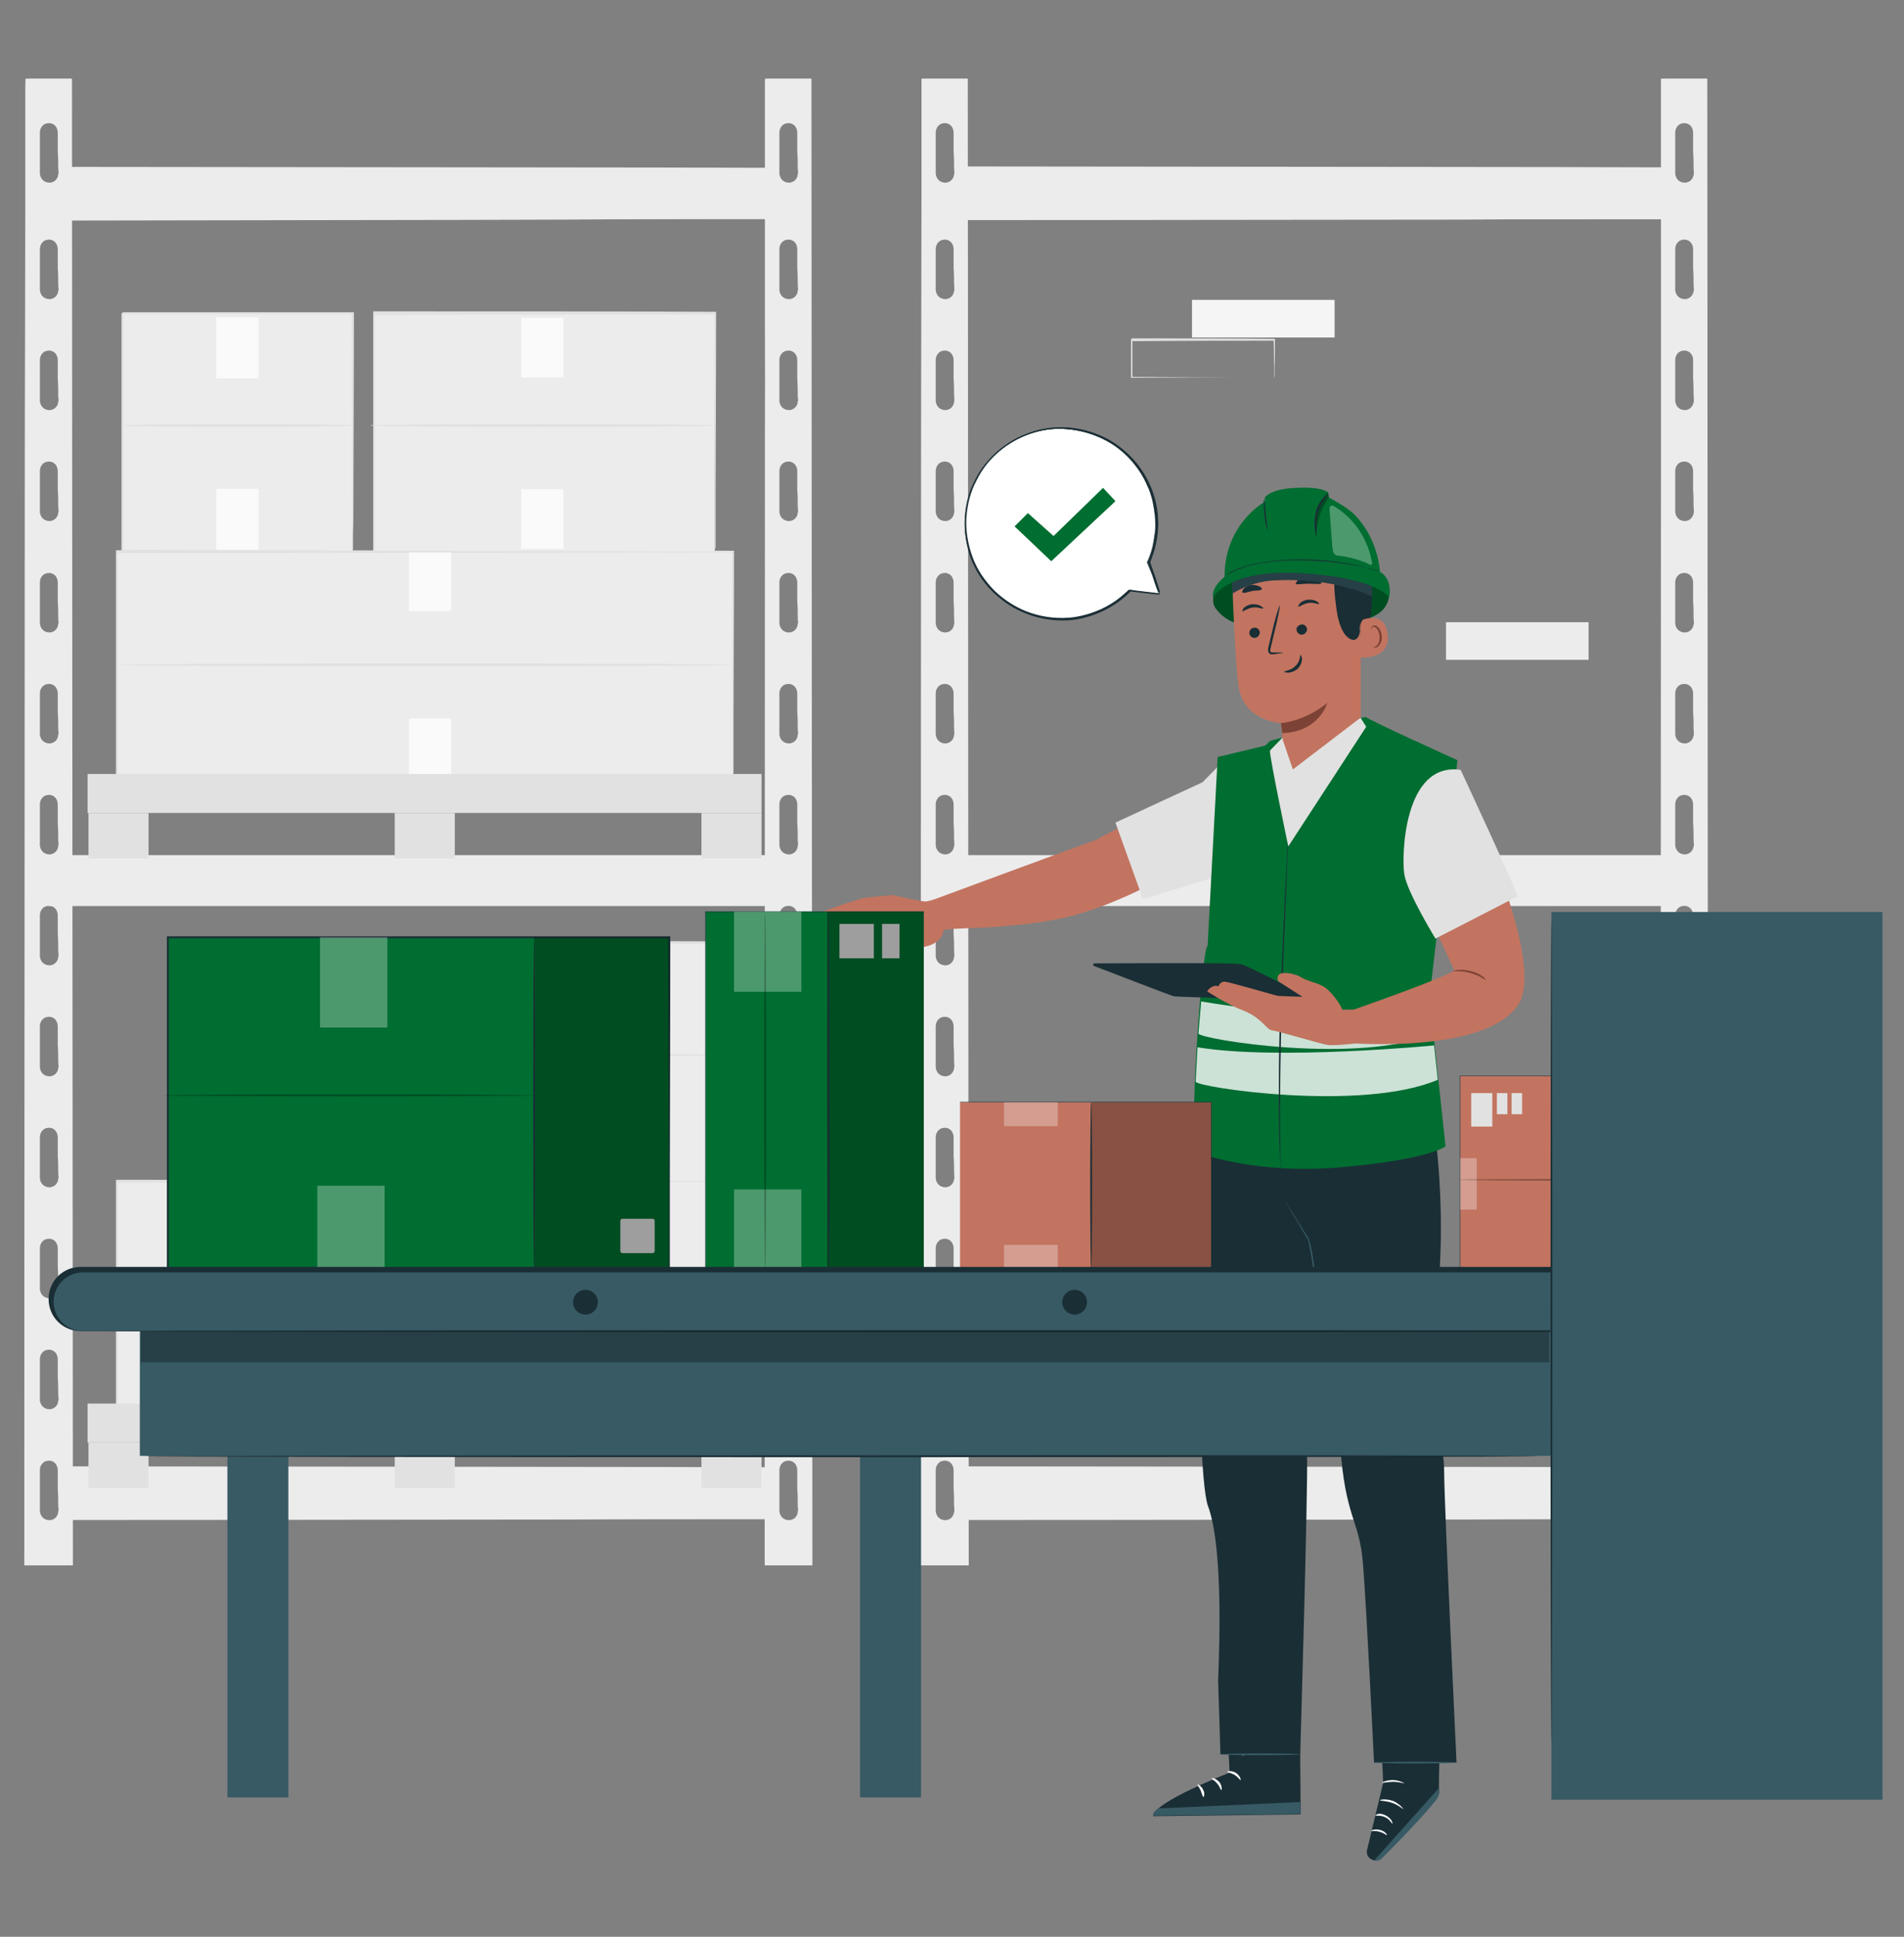 <?xml version="1.0" encoding="utf-8"?>
<!-- Generator: Adobe Illustrator 27.1.0, SVG Export Plug-In . SVG Version: 6.00 Build 0)  -->
<svg version="1.1" id="Capa_1" xmlns="http://www.w3.org/2000/svg" xmlns:xlink="http://www.w3.org/1999/xlink" x="0px" y="0px"
	 viewBox="0 0 415.3 422.4" style="enable-background:new 0 0 415.3 422.4;" xml:space="preserve">
<rect x="0" y="0" width="415.3" height="422.4" fill="#808080" stroke="none"/>
<style type="text/css">
	.st0{fill:#ECECEC;}
	.st1{fill:#E1E1E1;}
	.st2{fill:#FAFAFA;}
	.st3{fill:#F5F5F5;}
	.st4{fill:#FFFFFF;}
	.st5{fill:#1A2E35;}
	.st6{fill:#006D31;}
	.st7{fill:#C27460;}
	.st8{fill:#375A64;}
	.st9{opacity:0.8;}
	.st10{opacity:0.3;}
	.st11{fill:#7C4235;}
</style>
<g>
	<g>
		<g>
			<g>
				<g>
					<rect x="14.3" y="320.2" class="st0" width="154.3" height="11.1"/>
				</g>
			</g>
			<g>
				<g>
					<g>
						<path class="st0" d="M168.6,331.3c0,0,0-0.2,0-0.7c0-0.5,0-1.2,0-2.1c0-1.9,0-4.6,0-8.3l0.1,0.1c-22.5,0-83.1,0.1-154.3,0.2h0
							l0.2-0.3c0,3.8,0,7.6,0,11.1l-0.2-0.3c43.1,0,81.6,0.1,109.4,0.1c13.9,0,25.1,0.1,32.9,0.1c3.9,0,6.9,0,8.9,0c1,0,1.8,0,2.3,0
							C168.3,331.3,168.6,331.3,168.6,331.3s-0.3,0-0.8,0c-0.5,0-1.3,0-2.3,0c-2,0-5,0-8.9,0c-7.7,0-18.9,0-32.8,0.1
							c-27.8,0-66.4,0.1-109.6,0.1l-0.2,0v-0.3c0-3.5,0-7.3,0-11.1v-0.3h0.2h0c71.2,0.1,131.8,0.1,154.3,0.2l0.1,0l0,0.1
							c0,3.7,0,6.5,0,8.4c0,0.9,0,1.6,0,2.1C168.6,331.1,168.6,331.3,168.6,331.3z"/>
					</g>
				</g>
			</g>
		</g>
		<g>
			<g>
				<g>
					<rect x="10.6" y="186.5" class="st0" width="159.2" height="11.1"/>
				</g>
			</g>
		</g>
		<g>
			<g>
				<g>
					<rect x="14" y="36.7" class="st0" width="154.2" height="11.1"/>
				</g>
			</g>
			<g>
				<g>
					<g>
						<path class="st0" d="M168.1,47.8c0,0,0-0.2,0-0.7c0-0.5,0-1.2,0-2.1c0-1.9,0-4.6,0-8.3l0.1,0.1c-22.5,0-83,0.1-154.1,0.2h0
							l0.2-0.3c0,3.8,0,7.6,0,11.1L14,47.6c43,0,81.5,0.1,109.3,0.1c13.9,0,25.1,0.1,32.8,0.1c3.9,0,6.9,0,8.9,0c1,0,1.8,0,2.3,0
							C167.9,47.8,168.1,47.8,168.1,47.8s-0.3,0-0.8,0c-0.5,0-1.3,0-2.3,0c-2,0-5,0-8.9,0c-7.7,0-18.9,0-32.8,0.1
							C95.7,48,57.1,48,14,48.1l-0.2,0v-0.3c0-3.5,0-7.3,0-11.1v-0.3H14h0c71.1,0.1,131.7,0.1,154.1,0.2l0.1,0l0,0.1
							c0,3.7,0,6.5,0,8.4c0,0.9,0,1.6,0,2.1C168.1,47.6,168.1,47.8,168.1,47.8z"/>
					</g>
				</g>
			</g>
		</g>
		<g>
			<g>
				<g>
					<path class="st0" d="M5.6,17.2V341h10V17.2H5.6z M12.8,329.4c0,1.3-1,2.3-2.2,2.3s-2.2-1-2.2-2.3v-8.8c0-1.3,1-2.3,2.2-2.3
						s2.2,1,2.2,2.3V329.4z M12.8,305.2c0,1.3-1,2.3-2.2,2.3s-2.2-1-2.2-2.3v-8.8c0-1.3,1-2.3,2.2-2.3s2.2,1,2.2,2.3V305.2z
						 M12.8,281c0,1.3-1,2.3-2.2,2.3s-2.2-1-2.2-2.3v-8.8c0-1.3,1-2.3,2.2-2.3s2.2,1,2.2,2.3V281z M12.8,256.8c0,1.3-1,2.3-2.2,2.3
						s-2.2-1-2.2-2.3V248c0-1.3,1-2.3,2.2-2.3s2.2,1,2.2,2.3V256.8z M12.8,232.6c0,1.3-1,2.3-2.2,2.3s-2.2-1-2.2-2.3v-8.8
						c0-1.3,1-2.3,2.2-2.3s2.2,1,2.2,2.3V232.6z M12.8,208.4c0,1.3-1,2.3-2.2,2.3s-2.2-1-2.2-2.3v-8.8c0-1.3,1-2.3,2.2-2.3
						s2.2,1,2.2,2.3V208.4z M12.8,184.2c0,1.3-1,2.3-2.2,2.3s-2.2-1-2.2-2.3v-8.8c0-1.3,1-2.3,2.2-2.3s2.2,1,2.2,2.3V184.2z
						 M12.8,160c0,1.3-1,2.3-2.2,2.3s-2.2-1-2.2-2.3v-8.8c0-1.3,1-2.3,2.2-2.3s2.2,1,2.2,2.3V160z M12.8,135.8c0,1.3-1,2.3-2.2,2.3
						s-2.2-1-2.2-2.3V127c0-1.3,1-2.3,2.2-2.3s2.2,1,2.2,2.3V135.8z M12.8,111.5c0,1.3-1,2.3-2.2,2.3s-2.2-1-2.2-2.3v-8.8
						c0-1.3,1-2.3,2.2-2.3s2.2,1,2.2,2.3V111.5z M12.8,87.3c0,1.3-1,2.3-2.2,2.3s-2.2-1-2.2-2.3v-8.8c0-1.3,1-2.3,2.2-2.3
						s2.2,1,2.2,2.3V87.3z M12.8,63.1c0,1.3-1,2.3-2.2,2.3s-2.2-1-2.2-2.3v-8.8c0-1.3,1-2.3,2.2-2.3s2.2,1,2.2,2.3V63.1z M12.8,37.7
						c0,1.3-1,2.3-2.2,2.3s-2.2-1-2.2-2.3v-8.8c0-1.3,1-2.3,2.2-2.3s2.2,1,2.2,2.3V37.7z"/>
				</g>
			</g>
			<g>
				<g>
					<g>
						<path class="st0" d="M5.6,17.2V341h10V17.2H5.6z M12.8,329.4c0,1.3-1,2.3-2.2,2.3s-2.2-1-2.2-2.3v-8.8c0-1.3,1-2.3,2.2-2.3
							s2.2,1,2.2,2.3V329.4z M12.8,305.2c0,1.3-1,2.3-2.2,2.3s-2.2-1-2.2-2.3v-8.8c0-1.3,1-2.3,2.2-2.3s2.2,1,2.2,2.3V305.2z
							 M12.8,281c0,1.3-1,2.3-2.2,2.3s-2.2-1-2.2-2.3v-8.8c0-1.3,1-2.3,2.2-2.3s2.2,1,2.2,2.3V281z M12.8,256.8c0,1.3-1,2.3-2.2,2.3
							s-2.2-1-2.2-2.3V248c0-1.3,1-2.3,2.2-2.3s2.2,1,2.2,2.3V256.8z M12.8,232.6c0,1.3-1,2.3-2.2,2.3s-2.2-1-2.2-2.3v-8.8
							c0-1.3,1-2.3,2.2-2.3s2.2,1,2.2,2.3V232.6z M12.8,208.4c0,1.3-1,2.3-2.2,2.3s-2.2-1-2.2-2.3v-8.8c0-1.3,1-2.3,2.2-2.3
							s2.2,1,2.2,2.3V208.4z M12.8,184.2c0,1.3-1,2.3-2.2,2.3s-2.2-1-2.2-2.3v-8.8c0-1.3,1-2.3,2.2-2.3s2.2,1,2.2,2.3V184.2z
							 M12.8,160c0,1.3-1,2.3-2.2,2.3s-2.2-1-2.2-2.3v-8.8c0-1.3,1-2.3,2.2-2.3s2.2,1,2.2,2.3V160z M12.8,135.8c0,1.3-1,2.3-2.2,2.3
							s-2.2-1-2.2-2.3V127c0-1.3,1-2.3,2.2-2.3s2.2,1,2.2,2.3V135.8z M12.8,111.5c0,1.3-1,2.3-2.2,2.3s-2.2-1-2.2-2.3v-8.8
							c0-1.3,1-2.3,2.2-2.3s2.2,1,2.2,2.3V111.5z M12.8,87.3c0,1.3-1,2.3-2.2,2.3s-2.2-1-2.2-2.3v-8.8c0-1.3,1-2.3,2.2-2.3
							s2.2,1,2.2,2.3V87.3z M12.8,63.1c0,1.3-1,2.3-2.2,2.3s-2.2-1-2.2-2.3v-8.8c0-1.3,1-2.3,2.2-2.3s2.2,1,2.2,2.3V63.1z
							 M12.8,37.7c0,1.3-1,2.3-2.2,2.3s-2.2-1-2.2-2.3v-8.8c0-1.3,1-2.3,2.2-2.3s2.2,1,2.2,2.3V37.7z"/>
					</g>
				</g>
				<g>
					<g>
						<g>
							<path class="st0" d="M12.8,37.7c0,0-0.1-0.5-0.1-1.3c0-0.9,0-2.1-0.1-3.4c0-0.7,0-1.5,0-2.4c0-0.4,0-0.9,0-1.3
								c0-0.5,0-0.9-0.2-1.3c-0.3-0.8-1.2-1.3-2.1-1.1c-0.9,0.1-1.6,1-1.6,2c0,2.2,0,4.3,0,6.3c0,1,0,1.9,0,2.7
								c0.1,0.8,0.5,1.4,1.1,1.7c0.6,0.3,1.2,0.3,1.7,0.1c0.5-0.2,0.8-0.5,1-0.9C12.8,38.2,12.7,37.7,12.8,37.7c0,0,0,0.1,0,0.3
								c0,0.2-0.1,0.5-0.3,0.9c-0.2,0.4-0.5,0.8-1.1,1c-0.5,0.2-1.2,0.3-1.9,0c-0.7-0.3-1.2-1.1-1.3-2c0-0.9,0-1.8,0-2.8
								c0-1.9,0-4,0-6.3c0-1.3,0.9-2.4,2-2.5c1.1-0.2,2.2,0.5,2.6,1.4c0.2,0.5,0.2,1,0.2,1.5c0,0.5,0,0.9,0,1.3c0,0.8,0,1.6,0,2.4
								c0,1.4-0.1,2.5-0.1,3.4C12.8,37.2,12.8,37.7,12.8,37.7z"/>
						</g>
					</g>
				</g>
				<g>
					<g>
						<g>
							<path class="st0" d="M12.8,63.1c0,0-0.1-0.5-0.1-1.3c0-0.9,0-2.1-0.1-3.4c0-0.7,0-1.5,0-2.4c0-0.4,0-0.9,0-1.3
								c0-0.5,0-0.9-0.2-1.3c-0.3-0.8-1.2-1.3-2.1-1.1c-0.9,0.1-1.6,1-1.6,2c0,2.2,0,4.3,0,6.3c0,1,0,1.9,0,2.7
								c0.1,0.8,0.5,1.4,1.1,1.7c0.6,0.3,1.2,0.3,1.7,0.1c0.5-0.2,0.8-0.5,1-0.9C12.8,63.6,12.7,63.1,12.8,63.1c0,0,0,0.1,0,0.3
								c0,0.2-0.1,0.5-0.3,0.9c-0.2,0.4-0.5,0.8-1.1,1c-0.5,0.2-1.2,0.3-1.9,0c-0.7-0.3-1.2-1.1-1.3-2c0-0.9,0-1.8,0-2.8
								c0-1.9,0-4,0-6.3c0-1.3,0.9-2.4,2-2.5c1.1-0.2,2.2,0.5,2.6,1.4c0.2,0.5,0.2,1,0.2,1.5c0,0.5,0,0.9,0,1.3c0,0.8,0,1.6,0,2.4
								c0,1.4-0.1,2.5-0.1,3.4C12.8,62.7,12.8,63.1,12.8,63.1z"/>
						</g>
					</g>
				</g>
				<g>
					<g>
						<g>
							<path class="st0" d="M12.8,87.3c0,0-0.1-0.5-0.1-1.3c0-0.9,0-2.1-0.1-3.4c0-0.7,0-1.5,0-2.4c0-0.4,0-0.9,0-1.3
								c0-0.5,0-0.9-0.2-1.3c-0.3-0.8-1.2-1.3-2.1-1.1c-0.9,0.1-1.6,1-1.6,2c0,2.2,0,4.3,0,6.3c0,1,0,1.9,0,2.7
								c0.1,0.8,0.5,1.4,1.1,1.7c0.6,0.3,1.2,0.3,1.7,0.1c0.5-0.2,0.8-0.5,1-0.9C12.8,87.8,12.7,87.3,12.8,87.3c0,0,0,0.1,0,0.3
								c0,0.2-0.1,0.5-0.3,0.9c-0.2,0.4-0.5,0.8-1.1,1c-0.5,0.2-1.2,0.3-1.9,0c-0.7-0.3-1.2-1.1-1.3-2c0-0.9,0-1.8,0-2.8
								c0-1.9,0-4,0-6.3c0-1.3,0.9-2.4,2-2.5c1.1-0.2,2.2,0.5,2.6,1.4c0.2,0.5,0.2,1,0.2,1.5c0,0.5,0,0.9,0,1.3c0,0.8,0,1.6,0,2.4
								c0,1.4-0.1,2.5-0.1,3.4C12.8,86.9,12.8,87.3,12.8,87.3z"/>
						</g>
					</g>
				</g>
				<g>
					<g>
						<g>
							<path class="st0" d="M12.8,111.5c0,0-0.1-0.5-0.1-1.3c0-0.9,0-2.1-0.1-3.4c0-0.7,0-1.5,0-2.4c0-0.4,0-0.9,0-1.3
								c0-0.5,0-0.9-0.2-1.3c-0.3-0.8-1.2-1.3-2.1-1.1c-0.9,0.1-1.6,1-1.6,2c0,2.2,0,4.3,0,6.3c0,1,0,1.9,0,2.7
								c0.1,0.8,0.5,1.4,1.1,1.7c0.6,0.3,1.2,0.3,1.7,0.1c0.5-0.2,0.8-0.5,1-0.9C12.8,112,12.7,111.5,12.8,111.5c0,0,0,0.1,0,0.3
								c0,0.2-0.1,0.5-0.3,0.9c-0.2,0.4-0.5,0.8-1.1,1c-0.5,0.2-1.2,0.3-1.9,0c-0.7-0.3-1.2-1.1-1.3-2c0-0.9,0-1.8,0-2.8
								c0-1.9,0-4,0-6.3c0-1.3,0.9-2.4,2-2.5c1.1-0.2,2.2,0.5,2.6,1.4c0.2,0.5,0.2,1,0.2,1.5c0,0.5,0,0.9,0,1.3c0,0.8,0,1.6,0,2.4
								c0,1.4-0.1,2.5-0.1,3.4C12.8,111.1,12.8,111.5,12.8,111.5z"/>
						</g>
					</g>
				</g>
				<g>
					<g>
						<g>
							<path class="st0" d="M12.8,135.8c0,0-0.1-0.5-0.1-1.3c0-0.9,0-2.1-0.1-3.4c0-0.7,0-1.5,0-2.4c0-0.4,0-0.9,0-1.3
								c0-0.5,0-0.9-0.2-1.3c-0.3-0.8-1.2-1.3-2.1-1.1c-0.9,0.1-1.6,1-1.6,2c0,2.2,0,4.3,0,6.3c0,1,0,1.9,0,2.7
								c0.1,0.8,0.5,1.4,1.1,1.7c0.6,0.3,1.2,0.3,1.7,0.1c0.5-0.2,0.8-0.5,1-0.9C12.8,136.2,12.7,135.7,12.8,135.8c0,0,0,0.1,0,0.3
								c0,0.2-0.1,0.5-0.3,0.9c-0.2,0.4-0.5,0.8-1.1,1c-0.5,0.2-1.2,0.3-1.9,0c-0.7-0.3-1.2-1.1-1.3-2c0-0.9,0-1.8,0-2.8
								c0-1.9,0-4,0-6.3c0-1.3,0.9-2.4,2-2.5c1.1-0.2,2.2,0.5,2.6,1.4c0.2,0.5,0.2,1,0.2,1.5c0,0.5,0,0.9,0,1.3c0,0.8,0,1.6,0,2.4
								c0,1.4-0.1,2.5-0.1,3.4C12.8,135.3,12.8,135.8,12.8,135.8z"/>
						</g>
					</g>
				</g>
				<g>
					<g>
						<g>
							<path class="st0" d="M12.8,160c0,0-0.1-0.5-0.1-1.3c0-0.9,0-2.1-0.1-3.4c0-0.7,0-1.5,0-2.4c0-0.4,0-0.9,0-1.3
								c0-0.5,0-0.9-0.2-1.3c-0.3-0.8-1.2-1.3-2.1-1.1c-0.9,0.1-1.6,1-1.6,2c0,2.2,0,4.3,0,6.3c0,1,0,1.9,0,2.7
								c0.1,0.8,0.5,1.4,1.1,1.7c0.6,0.3,1.2,0.3,1.7,0.1c0.5-0.2,0.8-0.5,1-0.9C12.8,160.4,12.7,159.9,12.8,160c0,0,0,0.1,0,0.3
								c0,0.2-0.1,0.5-0.3,0.9c-0.2,0.4-0.5,0.8-1.1,1c-0.5,0.2-1.2,0.3-1.9,0c-0.7-0.3-1.2-1.1-1.3-2c0-0.9,0-1.8,0-2.8
								c0-1.9,0-4,0-6.3c0-1.3,0.9-2.4,2-2.5c1.1-0.2,2.2,0.5,2.6,1.4c0.2,0.5,0.2,1,0.2,1.5c0,0.5,0,0.9,0,1.3c0,0.8,0,1.6,0,2.4
								c0,1.4-0.1,2.5-0.1,3.4C12.8,159.5,12.8,160,12.8,160z"/>
						</g>
					</g>
				</g>
				<g>
					<g>
						<g>
							<path class="st0" d="M12.8,184.2c0,0-0.1-0.5-0.1-1.3c0-0.9,0-2.1-0.1-3.4c0-0.7,0-1.5,0-2.4c0-0.4,0-0.9,0-1.3
								c0-0.5,0-0.9-0.2-1.3c-0.3-0.8-1.2-1.3-2.1-1.1c-0.9,0.1-1.6,1-1.6,2c0,2.2,0,4.3,0,6.3c0,1,0,1.9,0,2.7
								c0.1,0.8,0.5,1.4,1.1,1.7c0.6,0.3,1.2,0.3,1.7,0.1c0.5-0.2,0.8-0.5,1-0.9C12.8,184.6,12.7,184.2,12.8,184.2c0,0,0,0.1,0,0.3
								c0,0.2-0.1,0.5-0.3,0.9c-0.2,0.4-0.5,0.8-1.1,1c-0.5,0.2-1.2,0.3-1.9,0c-0.7-0.3-1.2-1.1-1.3-2c0-0.9,0-1.8,0-2.8
								c0-1.9,0-4,0-6.3c0-1.3,0.9-2.4,2-2.5c1.1-0.2,2.2,0.5,2.6,1.4c0.2,0.5,0.2,1,0.2,1.5c0,0.5,0,0.9,0,1.3c0,0.8,0,1.6,0,2.4
								c0,1.4-0.1,2.5-0.1,3.4C12.8,183.7,12.8,184.2,12.8,184.2z"/>
						</g>
					</g>
				</g>
				<g>
					<g>
						<g>
							<path class="st0" d="M12.8,208.4c0,0-0.1-0.5-0.1-1.3c0-0.9,0-2.1-0.1-3.4c0-0.7,0-1.5,0-2.4c0-0.4,0-0.9,0-1.3
								c0-0.5,0-0.9-0.2-1.3c-0.3-0.8-1.2-1.3-2.1-1.1c-0.9,0.1-1.6,1-1.6,2c0,2.2,0,4.3,0,6.3c0,1,0,1.9,0,2.7
								c0.1,0.8,0.5,1.4,1.1,1.7c0.6,0.3,1.2,0.3,1.7,0.1c0.5-0.2,0.8-0.5,1-0.9C12.8,208.9,12.7,208.4,12.8,208.4c0,0,0,0.1,0,0.3
								c0,0.2-0.1,0.5-0.3,0.9c-0.2,0.4-0.5,0.8-1.1,1c-0.5,0.2-1.2,0.3-1.9,0c-0.7-0.3-1.2-1.1-1.3-2c0-0.9,0-1.8,0-2.8
								c0-1.9,0-4,0-6.3c0-1.3,0.9-2.4,2-2.5c1.1-0.2,2.2,0.5,2.6,1.4c0.2,0.5,0.2,1,0.2,1.5c0,0.5,0,0.9,0,1.3c0,0.8,0,1.6,0,2.4
								c0,1.4-0.1,2.5-0.1,3.4C12.8,207.9,12.8,208.4,12.8,208.4z"/>
						</g>
					</g>
				</g>
				<g>
					<g>
						<g>
							<path class="st0" d="M12.8,232.6c0,0-0.1-0.5-0.1-1.3c0-0.9,0-2.1-0.1-3.4c0-0.7,0-1.5,0-2.4c0-0.4,0-0.9,0-1.3
								c0-0.5,0-0.9-0.2-1.3c-0.3-0.8-1.2-1.3-2.1-1.1c-0.9,0.1-1.6,1-1.6,2c0,2.2,0,4.3,0,6.3c0,1,0,1.9,0,2.7
								c0.1,0.8,0.5,1.4,1.1,1.7c0.6,0.3,1.2,0.3,1.7,0.1c0.5-0.2,0.8-0.5,1-0.9C12.8,233.1,12.7,232.6,12.8,232.6c0,0,0,0.1,0,0.3
								c0,0.2-0.1,0.5-0.3,0.9c-0.2,0.4-0.5,0.8-1.1,1c-0.5,0.2-1.2,0.3-1.9,0c-0.7-0.3-1.2-1.1-1.3-2c0-0.9,0-1.8,0-2.7
								c0-1.9,0-4,0-6.3c0-1.3,0.9-2.4,2-2.5c1.1-0.2,2.2,0.5,2.6,1.4c0.2,0.5,0.2,1,0.2,1.5c0,0.5,0,0.9,0,1.3c0,0.8,0,1.6,0,2.4
								c0,1.4-0.1,2.5-0.1,3.4C12.8,232.1,12.8,232.6,12.8,232.6z"/>
						</g>
					</g>
				</g>
				<g>
					<g>
						<g>
							<path class="st0" d="M12.8,256.8c0,0-0.1-0.5-0.1-1.3c0-0.9,0-2.1-0.1-3.4c0-0.7,0-1.5,0-2.4c0-0.4,0-0.9,0-1.3
								c0-0.5,0-0.9-0.2-1.3c-0.3-0.8-1.2-1.3-2.1-1.1c-0.9,0.1-1.6,1-1.6,2c0,2.2,0,4.3,0,6.3c0,1,0,1.9,0,2.7
								c0.1,0.8,0.5,1.4,1.1,1.7c0.6,0.3,1.2,0.3,1.7,0.1c0.5-0.2,0.8-0.5,1-0.9C12.8,257.3,12.7,256.8,12.8,256.8c0,0,0,0.1,0,0.3
								c0,0.2-0.1,0.5-0.3,0.9c-0.2,0.4-0.5,0.8-1.1,1c-0.5,0.2-1.2,0.3-1.9,0c-0.7-0.3-1.2-1.1-1.3-2c0-0.9,0-1.8,0-2.8
								c0-1.9,0-4,0-6.3c0-1.3,0.9-2.4,2-2.5c1.1-0.2,2.2,0.5,2.6,1.4c0.2,0.5,0.2,1,0.2,1.5c0,0.5,0,0.9,0,1.3c0,0.8,0,1.6,0,2.4
								c0,1.4-0.1,2.5-0.1,3.4C12.8,256.3,12.8,256.8,12.8,256.8z"/>
						</g>
					</g>
				</g>
				<g>
					<g>
						<g>
							<path class="st0" d="M12.8,281c0,0-0.1-0.5-0.1-1.3c0-0.9,0-2.1-0.1-3.4c0-0.7,0-1.5,0-2.4c0-0.4,0-0.9,0-1.3
								c0-0.5,0-0.9-0.2-1.3c-0.3-0.8-1.2-1.3-2.1-1.1c-0.9,0.1-1.6,1-1.6,2c0,2.2,0,4.3,0,6.3c0,1,0,1.9,0,2.7
								c0.1,0.8,0.5,1.4,1.1,1.7c0.6,0.3,1.2,0.3,1.7,0.1c0.5-0.2,0.8-0.5,1-0.9C12.8,281.5,12.7,281,12.8,281c0,0,0,0.1,0,0.3
								c0,0.2-0.1,0.5-0.3,0.9c-0.2,0.4-0.5,0.8-1.1,1c-0.5,0.2-1.2,0.3-1.9,0c-0.7-0.3-1.2-1.1-1.3-2c0-0.9,0-1.8,0-2.8
								c0-1.9,0-4,0-6.3c0-1.3,0.9-2.4,2-2.5c1.1-0.2,2.2,0.5,2.6,1.4c0.2,0.5,0.2,1,0.2,1.5c0,0.5,0,0.9,0,1.3c0,0.8,0,1.6,0,2.4
								c0,1.4-0.1,2.5-0.1,3.4C12.8,280.6,12.8,281,12.8,281z"/>
						</g>
					</g>
				</g>
				<g>
					<g>
						<g>
							<path class="st0" d="M12.8,305.2c0,0-0.1-0.5-0.1-1.3c0-0.9,0-2.1-0.1-3.4c0-0.7,0-1.5,0-2.4c0-0.4,0-0.9,0-1.3
								c0-0.5,0-0.9-0.2-1.3c-0.3-0.8-1.2-1.3-2.1-1.1c-0.9,0.1-1.6,1-1.6,2c0,2.2,0,4.3,0,6.3c0,1,0,1.9,0,2.7
								c0.1,0.8,0.5,1.4,1.1,1.7c0.6,0.3,1.2,0.3,1.7,0.1c0.5-0.2,0.8-0.5,1-0.9C12.8,305.7,12.7,305.2,12.8,305.2c0,0,0,0.1,0,0.3
								c0,0.2-0.1,0.5-0.3,0.9c-0.2,0.4-0.5,0.8-1.1,1c-0.5,0.2-1.2,0.3-1.9,0c-0.7-0.3-1.2-1.1-1.3-2c0-0.9,0-1.8,0-2.7
								c0-1.9,0-4,0-6.3c0-1.3,0.9-2.4,2-2.5c1.1-0.2,2.2,0.5,2.6,1.4c0.2,0.5,0.2,1,0.2,1.5c0,0.5,0,0.9,0,1.3c0,0.8,0,1.6,0,2.4
								c0,1.4-0.1,2.5-0.1,3.4C12.8,304.8,12.8,305.2,12.8,305.2z"/>
						</g>
					</g>
				</g>
				<g>
					<g>
						<g>
							<path class="st0" d="M12.8,329.4c0,0-0.1-0.5-0.1-1.3c0-0.9,0-2.1-0.1-3.4c0-0.7,0-1.5,0-2.4c0-0.4,0-0.9,0-1.3
								c0-0.5,0-0.9-0.2-1.3c-0.3-0.8-1.2-1.3-2.1-1.1c-0.9,0.1-1.6,1-1.6,2c0,2.2,0,4.3,0,6.3c0,1,0,1.9,0,2.7
								c0.1,0.8,0.5,1.4,1.1,1.7c0.6,0.3,1.2,0.3,1.7,0.1c0.5-0.2,0.8-0.5,1-0.9C12.8,329.9,12.7,329.4,12.8,329.4c0,0,0,0.1,0,0.3
								c0,0.2-0.1,0.5-0.3,0.9c-0.2,0.4-0.5,0.8-1.1,1c-0.5,0.2-1.2,0.3-1.9,0c-0.7-0.3-1.2-1.1-1.3-2c0-0.9,0-1.8,0-2.7
								c0-1.9,0-4,0-6.3c0-1.3,0.9-2.4,2-2.5c1.1-0.2,2.2,0.5,2.6,1.4c0.2,0.5,0.2,1,0.2,1.5c0,0.5,0,0.9,0,1.3c0,0.8,0,1.6,0,2.4
								c0,1.4-0.1,2.5-0.1,3.4C12.8,329,12.8,329.4,12.8,329.4z"/>
						</g>
					</g>
				</g>
				<g>
					<g>
						<g>
							<path class="st0" d="M5.6,17.2c0,0,0.8,0,2.4,0c1.7,0,4.2,0,7.6,0l0.1,0l0,0.1c0,35.1,0.1,166.8,0.2,323.8v0v0.3h-0.2
								c-3.4,0-6.8,0-10,0H5.3l0-0.3c0-90,0.1-171,0.1-229.5c0-29.2,0.1-52.8,0.1-69.1c0-8.1,0-14.4,0-18.7c0-2.1,0-3.8,0-4.9
								C5.6,17.7,5.6,17.2,5.6,17.2s0,0.6,0,1.7c0,1.1,0,2.7,0,4.9c0,4.3,0,10.6,0,18.8c0,16.3,0,39.9,0.1,69.2
								c0,58.4,0.1,139.4,0.1,229.3l-0.2-0.3c3.2,0,6.6,0,10,0l-0.2,0.3v0c0.1-157,0.2-288.7,0.2-323.8l0.1,0.1c-3.4,0-5.9,0-7.6,0
								C6.4,17.2,5.6,17.2,5.6,17.2z"/>
						</g>
					</g>
				</g>
			</g>
		</g>
		<g>
			<g>
				<g>
					<g>
						<path class="st0" d="M166.9,17.2V341h10V17.2H166.9z M174.1,329.4c0,1.3-1,2.3-2.2,2.3c-1.2,0-2.2-1-2.2-2.3v-8.8
							c0-1.3,1-2.3,2.2-2.3c1.2,0,2.2,1,2.2,2.3V329.4z M174.1,305.2c0,1.3-1,2.3-2.2,2.3c-1.2,0-2.2-1-2.2-2.3v-8.8
							c0-1.3,1-2.3,2.2-2.3c1.2,0,2.2,1,2.2,2.3V305.2z M174.1,281c0,1.3-1,2.3-2.2,2.3c-1.2,0-2.2-1-2.2-2.3v-8.8
							c0-1.3,1-2.3,2.2-2.3c1.2,0,2.2,1,2.2,2.3V281z M174.1,256.8c0,1.3-1,2.3-2.2,2.3c-1.2,0-2.2-1-2.2-2.3V248
							c0-1.3,1-2.3,2.2-2.3c1.2,0,2.2,1,2.2,2.3V256.8z M174.1,232.6c0,1.3-1,2.3-2.2,2.3c-1.2,0-2.2-1-2.2-2.3v-8.8
							c0-1.3,1-2.3,2.2-2.3c1.2,0,2.2,1,2.2,2.3V232.6z M174.1,208.4c0,1.3-1,2.3-2.2,2.3c-1.2,0-2.2-1-2.2-2.3v-8.8
							c0-1.3,1-2.3,2.2-2.3c1.2,0,2.2,1,2.2,2.3V208.4z M174.1,184.2c0,1.3-1,2.3-2.2,2.3c-1.2,0-2.2-1-2.2-2.3v-8.8
							c0-1.3,1-2.3,2.2-2.3c1.2,0,2.2,1,2.2,2.3V184.2z M174.1,160c0,1.3-1,2.3-2.2,2.3c-1.2,0-2.2-1-2.2-2.3v-8.8
							c0-1.3,1-2.3,2.2-2.3c1.2,0,2.2,1,2.2,2.3V160z M174.1,135.8c0,1.3-1,2.3-2.2,2.3c-1.2,0-2.2-1-2.2-2.3V127
							c0-1.3,1-2.3,2.2-2.3c1.2,0,2.2,1,2.2,2.3V135.8z M174.1,111.5c0,1.3-1,2.3-2.2,2.3c-1.2,0-2.2-1-2.2-2.3v-8.8
							c0-1.3,1-2.3,2.2-2.3c1.2,0,2.2,1,2.2,2.3V111.5z M174.1,87.3c0,1.3-1,2.3-2.2,2.3c-1.2,0-2.2-1-2.2-2.3v-8.8
							c0-1.3,1-2.3,2.2-2.3c1.2,0,2.2,1,2.2,2.3V87.3z M174.1,63.1c0,1.3-1,2.3-2.2,2.3c-1.2,0-2.2-1-2.2-2.3v-8.8
							c0-1.3,1-2.3,2.2-2.3c1.2,0,2.2,1,2.2,2.3V63.1z M174.1,37.7c0,1.3-1,2.3-2.2,2.3c-1.2,0-2.2-1-2.2-2.3v-8.8
							c0-1.3,1-2.3,2.2-2.3c1.2,0,2.2,1,2.2,2.3V37.7z"/>
					</g>
				</g>
			</g>
			<g>
				<g>
					<g>
						<path class="st0" d="M166.9,17.2V341h10V17.2H166.9z M174.1,329.4c0,1.3-1,2.3-2.2,2.3c-1.2,0-2.2-1-2.2-2.3v-8.8
							c0-1.3,1-2.3,2.2-2.3c1.2,0,2.2,1,2.2,2.3V329.4z M174.1,305.2c0,1.3-1,2.3-2.2,2.3c-1.2,0-2.2-1-2.2-2.3v-8.8
							c0-1.3,1-2.3,2.2-2.3c1.2,0,2.2,1,2.2,2.3V305.2z M174.1,281c0,1.3-1,2.3-2.2,2.3c-1.2,0-2.2-1-2.2-2.3v-8.8
							c0-1.3,1-2.3,2.2-2.3c1.2,0,2.2,1,2.2,2.3V281z M174.1,256.8c0,1.3-1,2.3-2.2,2.3c-1.2,0-2.2-1-2.2-2.3V248
							c0-1.3,1-2.3,2.2-2.3c1.2,0,2.2,1,2.2,2.3V256.8z M174.1,232.6c0,1.3-1,2.3-2.2,2.3c-1.2,0-2.2-1-2.2-2.3v-8.8
							c0-1.3,1-2.3,2.2-2.3c1.2,0,2.2,1,2.2,2.3V232.6z M174.1,208.4c0,1.3-1,2.3-2.2,2.3c-1.2,0-2.2-1-2.2-2.3v-8.8
							c0-1.3,1-2.3,2.2-2.3c1.2,0,2.2,1,2.2,2.3V208.4z M174.1,184.2c0,1.3-1,2.3-2.2,2.3c-1.2,0-2.2-1-2.2-2.3v-8.8
							c0-1.3,1-2.3,2.2-2.3c1.2,0,2.2,1,2.2,2.3V184.2z M174.1,160c0,1.3-1,2.3-2.2,2.3c-1.2,0-2.2-1-2.2-2.3v-8.8
							c0-1.3,1-2.3,2.2-2.3c1.2,0,2.2,1,2.2,2.3V160z M174.1,135.8c0,1.3-1,2.3-2.2,2.3c-1.2,0-2.2-1-2.2-2.3V127
							c0-1.3,1-2.3,2.2-2.3c1.2,0,2.2,1,2.2,2.3V135.8z M174.1,111.5c0,1.3-1,2.3-2.2,2.3c-1.2,0-2.2-1-2.2-2.3v-8.8
							c0-1.3,1-2.3,2.2-2.3c1.2,0,2.2,1,2.2,2.3V111.5z M174.1,87.3c0,1.3-1,2.3-2.2,2.3c-1.2,0-2.2-1-2.2-2.3v-8.8
							c0-1.3,1-2.3,2.2-2.3c1.2,0,2.2,1,2.2,2.3V87.3z M174.1,63.1c0,1.3-1,2.3-2.2,2.3c-1.2,0-2.2-1-2.2-2.3v-8.8
							c0-1.3,1-2.3,2.2-2.3c1.2,0,2.2,1,2.2,2.3V63.1z M174.1,37.7c0,1.3-1,2.3-2.2,2.3c-1.2,0-2.2-1-2.2-2.3v-8.8
							c0-1.3,1-2.3,2.2-2.3c1.2,0,2.2,1,2.2,2.3V37.7z"/>
					</g>
				</g>
				<g>
					<g>
						<g>
							<path class="st0" d="M174.1,37.7c0,0-0.1-0.5-0.1-1.3c0-0.9,0-2.1-0.1-3.4c0-0.7,0-1.5,0-2.4c0-0.4,0-0.9,0-1.3
								c0-0.5,0-0.9-0.2-1.3c-0.3-0.8-1.2-1.3-2.1-1.1c-0.9,0.1-1.6,1-1.6,2c0,2.2,0,4.3,0,6.3c0,1,0,1.9,0,2.7
								c0.1,0.8,0.5,1.4,1.1,1.7c0.6,0.3,1.2,0.3,1.7,0.1c0.5-0.2,0.8-0.5,1-0.9C174.1,38.2,174,37.7,174.1,37.7c0,0,0,0.1,0,0.3
								c0,0.2-0.1,0.5-0.3,0.9c-0.2,0.4-0.5,0.8-1.1,1c-0.5,0.2-1.2,0.3-1.9,0c-0.7-0.3-1.2-1.1-1.3-2c0-0.9,0-1.8,0-2.8
								c0-1.9,0-4,0-6.3c0-1.3,0.9-2.4,2-2.5c1.1-0.2,2.2,0.5,2.6,1.4c0.2,0.5,0.2,1,0.2,1.5c0,0.5,0,0.9,0,1.3c0,0.8,0,1.6,0,2.4
								c0,1.4-0.1,2.5-0.1,3.4C174.2,37.2,174.1,37.7,174.1,37.7z"/>
						</g>
					</g>
				</g>
				<g>
					<g>
						<g>
							<path class="st0" d="M174.1,63.1c0,0-0.1-0.5-0.1-1.3c0-0.9,0-2.1-0.1-3.4c0-0.7,0-1.5,0-2.4c0-0.4,0-0.9,0-1.3
								c0-0.5,0-0.9-0.2-1.3c-0.3-0.8-1.2-1.3-2.1-1.1c-0.9,0.1-1.6,1-1.6,2c0,2.2,0,4.3,0,6.3c0,1,0,1.9,0,2.7
								c0.1,0.8,0.5,1.4,1.1,1.7c0.6,0.3,1.2,0.3,1.7,0.1c0.5-0.2,0.8-0.5,1-0.9C174.1,63.6,174,63.1,174.1,63.1c0,0,0,0.1,0,0.3
								c0,0.2-0.1,0.5-0.3,0.9c-0.2,0.4-0.5,0.8-1.1,1c-0.5,0.2-1.2,0.3-1.9,0c-0.7-0.3-1.2-1.1-1.3-2c0-0.9,0-1.8,0-2.8
								c0-1.9,0-4,0-6.3c0-1.3,0.9-2.4,2-2.5c1.1-0.2,2.2,0.5,2.6,1.4c0.2,0.5,0.2,1,0.2,1.5c0,0.5,0,0.9,0,1.3c0,0.8,0,1.6,0,2.4
								c0,1.4-0.1,2.5-0.1,3.4C174.2,62.7,174.1,63.1,174.1,63.1z"/>
						</g>
					</g>
				</g>
				<g>
					<g>
						<g>
							<path class="st0" d="M174.1,87.3c0,0-0.1-0.5-0.1-1.3c0-0.9,0-2.1-0.1-3.4c0-0.7,0-1.5,0-2.4c0-0.4,0-0.9,0-1.3
								c0-0.5,0-0.9-0.2-1.3c-0.3-0.8-1.2-1.3-2.1-1.1c-0.9,0.1-1.6,1-1.6,2c0,2.2,0,4.3,0,6.3c0,1,0,1.9,0,2.7
								c0.1,0.8,0.5,1.4,1.1,1.7c0.6,0.3,1.2,0.3,1.7,0.1c0.5-0.2,0.8-0.5,1-0.9C174.1,87.8,174,87.3,174.1,87.3c0,0,0,0.1,0,0.3
								c0,0.2-0.1,0.5-0.3,0.9c-0.2,0.4-0.5,0.8-1.1,1c-0.5,0.2-1.2,0.3-1.9,0c-0.7-0.3-1.2-1.1-1.3-2c0-0.9,0-1.8,0-2.8
								c0-1.9,0-4,0-6.3c0-1.3,0.9-2.4,2-2.5c1.1-0.2,2.2,0.5,2.6,1.4c0.2,0.5,0.2,1,0.2,1.5c0,0.5,0,0.9,0,1.3c0,0.8,0,1.6,0,2.4
								c0,1.4-0.1,2.5-0.1,3.4C174.2,86.9,174.1,87.3,174.1,87.3z"/>
						</g>
					</g>
				</g>
				<g>
					<g>
						<g>
							<path class="st0" d="M174.1,111.5c0,0-0.1-0.5-0.1-1.3c0-0.9,0-2.1-0.1-3.4c0-0.7,0-1.5,0-2.4c0-0.4,0-0.9,0-1.3
								c0-0.5,0-0.9-0.2-1.3c-0.3-0.8-1.2-1.3-2.1-1.1c-0.9,0.1-1.6,1-1.6,2c0,2.2,0,4.3,0,6.3c0,1,0,1.9,0,2.7
								c0.1,0.8,0.5,1.4,1.1,1.7c0.6,0.3,1.2,0.3,1.7,0.1c0.5-0.2,0.8-0.5,1-0.9C174.1,112,174,111.5,174.1,111.5c0,0,0,0.1,0,0.3
								c0,0.2-0.1,0.5-0.3,0.9c-0.2,0.4-0.5,0.8-1.1,1c-0.5,0.2-1.2,0.3-1.9,0c-0.7-0.3-1.2-1.1-1.3-2c0-0.9,0-1.8,0-2.8
								c0-1.9,0-4,0-6.3c0-1.3,0.9-2.4,2-2.5c1.1-0.2,2.2,0.5,2.6,1.4c0.2,0.5,0.2,1,0.2,1.5c0,0.5,0,0.9,0,1.3c0,0.8,0,1.6,0,2.4
								c0,1.4-0.1,2.5-0.1,3.4C174.2,111.1,174.1,111.5,174.1,111.5z"/>
						</g>
					</g>
				</g>
				<g>
					<g>
						<g>
							<path class="st0" d="M174.1,135.8c0,0-0.1-0.5-0.1-1.3c0-0.9,0-2.1-0.1-3.4c0-0.7,0-1.5,0-2.4c0-0.4,0-0.9,0-1.3
								c0-0.5,0-0.9-0.2-1.3c-0.3-0.8-1.2-1.3-2.1-1.1c-0.9,0.1-1.6,1-1.6,2c0,2.2,0,4.3,0,6.3c0,1,0,1.9,0,2.7
								c0.1,0.8,0.5,1.4,1.1,1.7c0.6,0.3,1.2,0.3,1.7,0.1c0.5-0.2,0.8-0.5,1-0.9C174.1,136.2,174,135.7,174.1,135.8c0,0,0,0.1,0,0.3
								c0,0.2-0.1,0.5-0.3,0.9c-0.2,0.4-0.5,0.8-1.1,1c-0.5,0.2-1.2,0.3-1.9,0c-0.7-0.3-1.2-1.1-1.3-2c0-0.9,0-1.8,0-2.8
								c0-1.9,0-4,0-6.3c0-1.3,0.9-2.4,2-2.5c1.1-0.2,2.2,0.5,2.6,1.4c0.2,0.5,0.2,1,0.2,1.5c0,0.5,0,0.9,0,1.3c0,0.8,0,1.6,0,2.4
								c0,1.4-0.1,2.5-0.1,3.4C174.2,135.3,174.1,135.8,174.1,135.8z"/>
						</g>
					</g>
				</g>
				<g>
					<g>
						<g>
							<path class="st0" d="M174.1,160c0,0-0.1-0.5-0.1-1.3c0-0.9,0-2.1-0.1-3.4c0-0.7,0-1.5,0-2.4c0-0.4,0-0.9,0-1.3
								c0-0.5,0-0.9-0.2-1.3c-0.3-0.8-1.2-1.3-2.1-1.1c-0.9,0.1-1.6,1-1.6,2c0,2.2,0,4.3,0,6.3c0,1,0,1.9,0,2.7
								c0.1,0.8,0.5,1.4,1.1,1.7c0.6,0.3,1.2,0.3,1.7,0.1c0.5-0.2,0.8-0.5,1-0.9C174.1,160.4,174,159.9,174.1,160c0,0,0,0.1,0,0.3
								c0,0.2-0.1,0.5-0.3,0.9c-0.2,0.4-0.5,0.8-1.1,1c-0.5,0.2-1.2,0.3-1.9,0c-0.7-0.3-1.2-1.1-1.3-2c0-0.9,0-1.8,0-2.8
								c0-1.9,0-4,0-6.3c0-1.3,0.9-2.4,2-2.5c1.1-0.2,2.2,0.5,2.6,1.4c0.2,0.5,0.2,1,0.2,1.5c0,0.5,0,0.9,0,1.3c0,0.8,0,1.6,0,2.4
								c0,1.4-0.1,2.5-0.1,3.4C174.2,159.5,174.1,160,174.1,160z"/>
						</g>
					</g>
				</g>
				<g>
					<g>
						<g>
							<path class="st0" d="M174.1,184.2c0,0-0.1-0.5-0.1-1.3c0-0.9,0-2.1-0.1-3.4c0-0.7,0-1.5,0-2.4c0-0.4,0-0.9,0-1.3
								c0-0.5,0-0.9-0.2-1.3c-0.3-0.8-1.2-1.3-2.1-1.1c-0.9,0.1-1.6,1-1.6,2c0,2.2,0,4.3,0,6.3c0,1,0,1.9,0,2.7
								c0.1,0.8,0.5,1.4,1.1,1.7c0.6,0.3,1.2,0.3,1.7,0.1c0.5-0.2,0.8-0.5,1-0.9C174.1,184.6,174,184.2,174.1,184.2c0,0,0,0.1,0,0.3
								c0,0.2-0.1,0.5-0.3,0.9c-0.2,0.4-0.5,0.8-1.1,1c-0.5,0.2-1.2,0.3-1.9,0c-0.7-0.3-1.2-1.1-1.3-2c0-0.9,0-1.8,0-2.8
								c0-1.9,0-4,0-6.3c0-1.3,0.9-2.4,2-2.5c1.1-0.2,2.2,0.5,2.6,1.4c0.2,0.5,0.2,1,0.2,1.5c0,0.5,0,0.9,0,1.3c0,0.8,0,1.6,0,2.4
								c0,1.4-0.1,2.5-0.1,3.4C174.2,183.7,174.1,184.2,174.1,184.2z"/>
						</g>
					</g>
				</g>
				<g>
					<g>
						<g>
							<path class="st0" d="M174.1,208.4c0,0-0.1-0.5-0.1-1.3c0-0.9,0-2.1-0.1-3.4c0-0.7,0-1.5,0-2.4c0-0.4,0-0.9,0-1.3
								c0-0.5,0-0.9-0.2-1.3c-0.3-0.8-1.2-1.3-2.1-1.1c-0.9,0.1-1.6,1-1.6,2c0,2.2,0,4.3,0,6.3c0,1,0,1.9,0,2.7
								c0.1,0.8,0.5,1.4,1.1,1.7c0.6,0.3,1.2,0.3,1.7,0.1c0.5-0.2,0.8-0.5,1-0.9C174.1,208.9,174,208.4,174.1,208.4c0,0,0,0.1,0,0.3
								c0,0.2-0.1,0.5-0.3,0.9c-0.2,0.4-0.5,0.8-1.1,1c-0.5,0.2-1.2,0.3-1.9,0c-0.7-0.3-1.2-1.1-1.3-2c0-0.9,0-1.8,0-2.8
								c0-1.9,0-4,0-6.3c0-1.3,0.9-2.4,2-2.5c1.1-0.2,2.2,0.5,2.6,1.4c0.2,0.5,0.2,1,0.2,1.5c0,0.5,0,0.9,0,1.3c0,0.8,0,1.6,0,2.4
								c0,1.4-0.1,2.5-0.1,3.4C174.2,207.9,174.1,208.4,174.1,208.4z"/>
						</g>
					</g>
				</g>
				<g>
					<g>
						<g>
							<path class="st0" d="M174.1,232.6c0,0-0.1-0.5-0.1-1.3c0-0.9,0-2.1-0.1-3.4c0-0.7,0-1.5,0-2.4c0-0.4,0-0.9,0-1.3
								c0-0.5,0-0.9-0.2-1.3c-0.3-0.8-1.2-1.3-2.1-1.1c-0.9,0.1-1.6,1-1.6,2c0,2.2,0,4.3,0,6.3c0,1,0,1.9,0,2.7
								c0.1,0.8,0.5,1.4,1.1,1.7c0.6,0.3,1.2,0.3,1.7,0.1c0.5-0.2,0.8-0.5,1-0.9C174.1,233.1,174,232.6,174.1,232.6c0,0,0,0.1,0,0.3
								c0,0.2-0.1,0.5-0.3,0.9c-0.2,0.4-0.5,0.8-1.1,1c-0.5,0.2-1.2,0.3-1.9,0c-0.7-0.3-1.2-1.1-1.3-2c0-0.9,0-1.8,0-2.7
								c0-1.9,0-4,0-6.3c0-1.3,0.9-2.4,2-2.5c1.1-0.2,2.2,0.5,2.6,1.4c0.2,0.5,0.2,1,0.2,1.5c0,0.5,0,0.9,0,1.3c0,0.8,0,1.6,0,2.4
								c0,1.4-0.1,2.5-0.1,3.4C174.2,232.1,174.1,232.6,174.1,232.6z"/>
						</g>
					</g>
				</g>
				<g>
					<g>
						<g>
							<path class="st0" d="M174.1,256.8c0,0-0.1-0.5-0.1-1.3c0-0.9,0-2.1-0.1-3.4c0-0.7,0-1.5,0-2.4c0-0.4,0-0.9,0-1.3
								c0-0.5,0-0.9-0.2-1.3c-0.3-0.8-1.2-1.3-2.1-1.1c-0.9,0.1-1.6,1-1.6,2c0,2.2,0,4.3,0,6.3c0,1,0,1.9,0,2.7
								c0.1,0.8,0.5,1.4,1.1,1.7c0.6,0.3,1.2,0.3,1.7,0.1c0.5-0.2,0.8-0.5,1-0.9C174.1,257.3,174,256.8,174.1,256.8c0,0,0,0.1,0,0.3
								c0,0.2-0.1,0.5-0.3,0.9c-0.2,0.4-0.5,0.8-1.1,1c-0.5,0.2-1.2,0.3-1.9,0c-0.7-0.3-1.2-1.1-1.3-2c0-0.9,0-1.8,0-2.8
								c0-1.9,0-4,0-6.3c0-1.3,0.9-2.4,2-2.5c1.1-0.2,2.2,0.5,2.6,1.4c0.2,0.5,0.2,1,0.2,1.5c0,0.5,0,0.9,0,1.3c0,0.8,0,1.6,0,2.4
								c0,1.4-0.1,2.5-0.1,3.4C174.2,256.3,174.1,256.8,174.1,256.8z"/>
						</g>
					</g>
				</g>
				<g>
					<g>
						<g>
							<path class="st0" d="M174.1,281c0,0-0.1-0.5-0.1-1.3c0-0.9,0-2.1-0.1-3.4c0-0.7,0-1.5,0-2.4c0-0.4,0-0.9,0-1.3
								c0-0.5,0-0.9-0.2-1.3c-0.3-0.8-1.2-1.3-2.1-1.1c-0.9,0.1-1.6,1-1.6,2c0,2.2,0,4.3,0,6.3c0,1,0,1.9,0,2.7
								c0.1,0.8,0.5,1.4,1.1,1.7c0.6,0.3,1.2,0.3,1.7,0.1c0.5-0.2,0.8-0.5,1-0.9C174.1,281.5,174,281,174.1,281c0,0,0,0.1,0,0.3
								c0,0.2-0.1,0.5-0.3,0.9c-0.2,0.4-0.5,0.8-1.1,1c-0.5,0.2-1.2,0.3-1.9,0c-0.7-0.3-1.2-1.1-1.3-2c0-0.9,0-1.8,0-2.8
								c0-1.9,0-4,0-6.3c0-1.3,0.9-2.4,2-2.5c1.1-0.2,2.2,0.5,2.6,1.4c0.2,0.5,0.2,1,0.2,1.5c0,0.5,0,0.9,0,1.3c0,0.8,0,1.6,0,2.4
								c0,1.4-0.1,2.5-0.1,3.4C174.2,280.6,174.1,281,174.1,281z"/>
						</g>
					</g>
				</g>
				<g>
					<g>
						<g>
							<path class="st0" d="M174.1,305.2c0,0-0.1-0.5-0.1-1.3c0-0.9,0-2.1-0.1-3.4c0-0.7,0-1.5,0-2.4c0-0.4,0-0.9,0-1.3
								c0-0.5,0-0.9-0.2-1.3c-0.3-0.8-1.2-1.3-2.1-1.1c-0.9,0.1-1.6,1-1.6,2c0,2.2,0,4.3,0,6.3c0,1,0,1.9,0,2.7
								c0.1,0.8,0.5,1.4,1.1,1.7c0.6,0.3,1.2,0.3,1.7,0.1c0.5-0.2,0.8-0.5,1-0.9C174.1,305.7,174,305.2,174.1,305.2c0,0,0,0.1,0,0.3
								c0,0.2-0.1,0.5-0.3,0.9c-0.2,0.4-0.5,0.8-1.1,1c-0.5,0.2-1.2,0.3-1.9,0c-0.7-0.3-1.2-1.1-1.3-2c0-0.9,0-1.8,0-2.7
								c0-1.9,0-4,0-6.3c0-1.3,0.9-2.4,2-2.5c1.1-0.2,2.2,0.5,2.6,1.4c0.2,0.5,0.2,1,0.2,1.5c0,0.5,0,0.9,0,1.3c0,0.8,0,1.6,0,2.4
								c0,1.4-0.1,2.5-0.1,3.4C174.2,304.8,174.1,305.2,174.1,305.2z"/>
						</g>
					</g>
				</g>
				<g>
					<g>
						<g>
							<path class="st0" d="M174.1,329.4c0,0-0.1-0.5-0.1-1.3c0-0.9,0-2.1-0.1-3.4c0-0.7,0-1.5,0-2.4c0-0.4,0-0.9,0-1.3
								c0-0.5,0-0.9-0.2-1.3c-0.3-0.8-1.2-1.3-2.1-1.1c-0.9,0.1-1.6,1-1.6,2c0,2.2,0,4.3,0,6.3c0,1,0,1.9,0,2.7
								c0.1,0.8,0.5,1.4,1.1,1.7c0.6,0.3,1.2,0.3,1.7,0.1c0.5-0.2,0.8-0.5,1-0.9C174.1,329.9,174,329.4,174.1,329.4c0,0,0,0.1,0,0.3
								c0,0.2-0.1,0.5-0.3,0.9c-0.2,0.4-0.5,0.8-1.1,1c-0.5,0.2-1.2,0.3-1.9,0c-0.7-0.3-1.2-1.1-1.3-2c0-0.9,0-1.8,0-2.7
								c0-1.9,0-4,0-6.3c0-1.3,0.9-2.4,2-2.5c1.1-0.2,2.2,0.5,2.6,1.4c0.2,0.5,0.2,1,0.2,1.5c0,0.5,0,0.9,0,1.3c0,0.8,0,1.6,0,2.4
								c0,1.4-0.1,2.5-0.1,3.4C174.2,329,174.1,329.4,174.1,329.4z"/>
						</g>
					</g>
				</g>
				<g>
					<g>
						<g>
							<path class="st0" d="M166.9,17.2c0,0,0.8,0,2.4,0c1.7,0,4.2,0,7.6,0l0.1,0v0.1c0,35.1,0.1,166.8,0.2,323.8v0v0.3h-0.2
								c-3.4,0-6.8,0-10,0h-0.2l0-0.3c0-90,0.1-171,0.1-229.5c0-29.2,0.1-52.8,0.1-69.1c0-8.1,0-14.4,0-18.7c0-2.1,0-3.8,0-4.9
								C166.9,17.7,166.9,17.2,166.9,17.2s0,0.6,0,1.7c0,1.1,0,2.7,0,4.9c0,4.3,0,10.6,0,18.8c0,16.3,0,39.9,0.1,69.2
								c0,58.4,0.1,139.4,0.1,229.3l-0.2-0.3c3.2,0,6.6,0,10,0l-0.2,0.3v0c0.1-157,0.2-288.7,0.2-323.8l0.1,0.1c-3.4,0-5.9,0-7.6,0
								C167.7,17.2,166.9,17.2,166.9,17.2z"/>
						</g>
					</g>
				</g>
			</g>
		</g>
	</g>
	<g>
		<g>
			<g>
				<g>
					<rect x="25.4" y="120.4" class="st0" width="134.4" height="50.1"/>
				</g>
			</g>
			<g>
				<g>
					<g>
						<path class="st1" d="M159.8,170.5c0,0,0-0.3,0-0.9c0-0.6,0-1.4,0-2.6c0-2.3,0-5.6,0-9.9c0-8.6-0.1-21.1-0.1-36.8l0.2,0.2
							c-32.2,0-80.5,0.1-134.4,0.1h0l0.2-0.3c0,17.4,0,34.3,0,50.1l-0.2-0.3c38.7,0,72.2,0.1,96.2,0.1c12,0,21.5,0.1,28.1,0.1
							c3.3,0,5.8,0,7.5,0c0.9,0,1.5,0,2,0C159.6,170.5,159.8,170.5,159.8,170.5s-0.2,0-0.6,0c-0.4,0-1.1,0-1.9,0c-1.7,0-4.2,0-7.5,0
							c-6.6,0-16.1,0-28,0.1c-24,0-57.6,0.1-96.3,0.1l-0.2,0v-0.3c0-15.8,0-32.7,0-50.1v-0.3h0.2h0c53.9,0,102.2,0.1,134.4,0.1
							l0.2,0l0,0.2c0,15.8-0.1,28.3-0.1,36.9c0,4.3,0,7.6,0,9.8c0,1.1,0,1.9,0,2.5C159.8,170.2,159.8,170.5,159.8,170.5z"/>
					</g>
				</g>
			</g>
		</g>
		<g>
			<g>
				<rect x="89.2" y="156.7" class="st2" width="9.2" height="13"/>
			</g>
		</g>
		<g>
			<g>
				<rect x="89.2" y="120.3" class="st2" width="9.2" height="13"/>
			</g>
		</g>
		<g>
			<g>
				<g>
					<g>
						<rect x="26.7" y="68.3" class="st0" width="50.2" height="52"/>
					</g>
				</g>
				<g>
					<g>
						<g>
							<path class="st1" d="M76.9,120.3c0,0,0-0.3,0-1c0-0.7,0-1.6,0-2.8c0-2.5,0-6-0.1-10.6c0-9.1-0.1-22-0.1-37.6l0.2,0.2
								c-14.5,0-31.7,0-50.2,0c-0.1,0.1,0.5-0.5,0.2-0.3v0v0v0.1v0.1v0.2v0.4v0.9l0,1.8c0,1.2,0,2.3,0,3.5c0,2.3,0,4.6,0,6.9
								c0,4.6,0,9,0,13.4c0,8.7,0,17,0,24.6l-0.2-0.2c15,0.1,27.5,0.1,36.3,0.1c4.4,0,7.9,0,10.2,0.1c1.2,0,2.1,0,2.7,0
								c0.3,0,0.5,0,0.7,0C76.9,120.3,76.9,120.3,76.9,120.3c0,0-0.1,0-0.2,0c-0.2,0-0.4,0-0.7,0c-0.6,0-1.5,0-2.7,0
								c-2.4,0-5.8,0-10.2,0.1c-8.8,0-21.4,0.1-36.4,0.1l-0.2,0l0-0.2c0-7.6,0-15.9,0-24.6c0-4.4,0-8.8,0-13.4c0-2.3,0-4.6,0-6.9
								c0-1.2,0-2.3,0-3.5l0-1.8l0-0.9v-0.4v-0.2v-0.1v-0.1v0v0c-0.2,0.2,0.3-0.3,0.3-0.3c18.5,0,35.7,0,50.2,0l0.2,0l0,0.2
								c0,15.6-0.1,28.6-0.1,37.8c0,4.5,0,8.1-0.1,10.5c0,1.2,0,2.1,0,2.8C77,120,76.9,120.3,76.9,120.3z"/>
						</g>
					</g>
				</g>
			</g>
			<g>
				<g>
					<rect x="47.2" y="69.2" class="st2" width="9.2" height="13.3"/>
				</g>
			</g>
			<g>
				<g>
					<rect x="47.2" y="106.6" class="st2" width="9.2" height="13.3"/>
				</g>
			</g>
			<g>
				<g>
					<g>
						<path class="st1" d="M76.9,92.8c0,0.2-11.2,0.3-25.1,0.3c-13.9,0-25.1-0.1-25.1-0.3c0-0.2,11.2-0.3,25.1-0.3
							C65.7,92.5,76.9,92.6,76.9,92.8z"/>
					</g>
				</g>
			</g>
		</g>
		<g>
			<g>
				<g>
					<g>
						<rect x="81.5" y="68.3" class="st0" width="74.4" height="52"/>
					</g>
				</g>
				<g>
					<g>
						<g>
							<path class="st1" d="M155.9,120.3c0,0,0-0.3,0-1c0-0.6,0-1.6,0-2.7c0-2.4,0-5.9,0-10.4c0-9-0.1-22-0.1-37.8l0.2,0.2
								c-20.2,0-46.1,0-74.4,0.1h0l0.2-0.3c0,18.4,0,36,0,52l-0.2-0.3c21.8,0.1,40.4,0.1,53.5,0.1c6.6,0,11.8,0.1,15.4,0.1
								c1.8,0,3.1,0,4.1,0c0.5,0,0.8,0,1.1,0C155.8,120.3,155.9,120.3,155.9,120.3s-0.1,0-0.3,0c-0.2,0-0.6,0-1,0
								c-0.9,0-2.3,0-4.1,0c-3.6,0-8.8,0-15.3,0.1c-13.2,0-31.8,0.1-53.6,0.1l-0.2,0l0-0.3c0-16,0-33.5,0-52l0-0.3h0.2h0
								c28.2,0,54.2,0,74.4,0.1l0.2,0l0,0.2c0,15.9-0.1,28.9-0.1,38c0,4.5,0,8,0,10.4c0,1.2,0,2.1,0,2.7
								C155.9,120,155.9,120.3,155.9,120.3z"/>
						</g>
					</g>
				</g>
			</g>
			<g>
				<g>
					<rect x="113.7" y="69.3" class="st2" width="9.2" height="13"/>
				</g>
			</g>
			<g>
				<g>
					<rect x="113.7" y="106.7" class="st2" width="9.2" height="13"/>
				</g>
			</g>
			<g>
				<g>
					<g>
						<path class="st1" d="M155.9,92.8c0,0.2-16.8,0.3-37.6,0.3c-20.7,0-37.6-0.1-37.6-0.3c0-0.2,16.8-0.3,37.6-0.3
							C139.1,92.5,155.9,92.6,155.9,92.8z"/>
					</g>
				</g>
			</g>
		</g>
		<g>
			<g>
				<g>
					<path class="st1" d="M159.8,145c0,0.2-30,0.3-66.9,0.3c-37,0-66.9-0.1-66.9-0.3c0-0.2,30-0.3,66.9-0.3
						C129.9,144.7,159.8,144.8,159.8,145z"/>
				</g>
			</g>
		</g>
		<g>
			<g>
				<g>
					<rect x="19.1" y="168.8" class="st1" width="147" height="8.5"/>
				</g>
			</g>
			<g>
				<g>
					<g>
						<rect x="19.3" y="177.3" class="st1" width="13.1" height="9.9"/>
					</g>
				</g>
			</g>
			<g>
				<g>
					<g>
						<rect x="86.1" y="177.3" class="st1" width="13.1" height="9.9"/>
					</g>
				</g>
			</g>
			<g>
				<g>
					<g>
						<rect x="153" y="177.3" class="st1" width="13.1" height="9.9"/>
					</g>
				</g>
			</g>
		</g>
	</g>
	<g>
		<g>
			<g>
				<g>
					<rect x="25.4" y="257.6" class="st0" width="134.4" height="50.1"/>
				</g>
			</g>
			<g>
				<g>
					<g>
						<path class="st1" d="M159.8,307.8c0,0,0-0.3,0-0.9c0-0.6,0-1.4,0-2.6c0-2.3,0-5.6,0-9.9c0-8.6-0.1-21.1-0.1-36.8l0.2,0.2
							c-32.2,0-80.5,0.1-134.4,0.1h0l0.2-0.3c0,17.4,0,34.3,0,50.1l-0.2-0.3c38.7,0.1,72.2,0.1,96.2,0.1c12,0,21.5,0.1,28.1,0.1
							c3.3,0,5.8,0,7.5,0c0.9,0,1.5,0,2,0C159.6,307.8,159.8,307.8,159.8,307.8s-0.2,0-0.6,0c-0.4,0-1.1,0-1.9,0c-1.7,0-4.2,0-7.5,0
							c-6.6,0-16.1,0-28,0.1c-24,0-57.6,0.1-96.3,0.1l-0.2,0v-0.3c0-15.8,0-32.7,0-50.1v-0.3h0.2h0c53.9,0,102.2,0.1,134.4,0.1
							l0.2,0l0,0.2c0,15.8-0.1,28.3-0.1,36.9c0,4.3,0,7.6,0,9.8c0,1.1,0,1.9,0,2.5C159.8,307.5,159.8,307.8,159.8,307.8z"/>
					</g>
				</g>
			</g>
		</g>
		<g>
			<g>
				<rect x="89.2" y="293.9" class="st2" width="9.2" height="13"/>
			</g>
		</g>
		<g>
			<g>
				<rect x="89.2" y="257.6" class="st2" width="9.2" height="13"/>
			</g>
		</g>
		<g>
			<g>
				<g>
					<g>
						<rect x="81.5" y="205.6" class="st0" width="74.4" height="52"/>
					</g>
				</g>
				<g>
					<g>
						<g>
							<path class="st1" d="M155.9,257.6c0,0,0-0.3,0-1c0-0.6,0-1.6,0-2.7c0-2.4,0-5.9,0-10.4c0-9-0.1-22-0.1-37.8l0.2,0.2
								c-20.2,0-46.1,0-74.4,0.1h0l0.2-0.3c0,18.4,0,36,0,52l-0.2-0.3c21.8,0.1,40.4,0.1,53.5,0.1c6.6,0,11.8,0.1,15.4,0.1
								c1.8,0,3.1,0,4.1,0c0.5,0,0.8,0,1.1,0C155.8,257.6,155.9,257.6,155.9,257.6s-0.1,0-0.3,0c-0.2,0-0.6,0-1,0
								c-0.9,0-2.3,0-4.1,0c-3.6,0-8.8,0-15.3,0.1c-13.2,0-31.8,0.1-53.6,0.1l-0.2,0l0-0.3c0-16,0-33.5,0-52l0-0.3h0.2h0
								c28.2,0,54.2,0,74.4,0.1l0.2,0l0,0.2c0,15.9-0.1,28.9-0.1,38c0,4.5,0,8,0,10.4c0,1.2,0,2.1,0,2.7
								C155.9,257.3,155.9,257.6,155.9,257.6z"/>
						</g>
					</g>
				</g>
			</g>
			<g>
				<g>
					<rect x="113.7" y="206.6" class="st2" width="9.2" height="13"/>
				</g>
			</g>
			<g>
				<g>
					<rect x="113.7" y="244" class="st2" width="9.2" height="13"/>
				</g>
			</g>
			<g>
				<g>
					<g>
						<path class="st1" d="M155.9,230.1c0,0.2-16.8,0.3-37.6,0.3c-20.7,0-37.6-0.1-37.6-0.3c0-0.2,16.8-0.3,37.6-0.3
							C139.1,229.8,155.9,229.9,155.9,230.1z"/>
					</g>
				</g>
			</g>
		</g>
		<g>
			<g>
				<g>
					<path class="st1" d="M159.8,282.3c0,0.2-30,0.3-66.9,0.3c-37,0-66.9-0.1-66.9-0.3c0-0.2,30-0.3,66.9-0.3
						C129.9,282,159.8,282.1,159.8,282.3z"/>
				</g>
			</g>
		</g>
		<g>
			<g>
				<g>
					<rect x="19.1" y="306.1" class="st1" width="147" height="8.5"/>
				</g>
			</g>
			<g>
				<g>
					<g>
						<rect x="19.3" y="314.6" class="st1" width="13.1" height="9.9"/>
					</g>
				</g>
			</g>
			<g>
				<g>
					<g>
						<rect x="86.1" y="314.6" class="st1" width="13.1" height="9.9"/>
					</g>
				</g>
			</g>
			<g>
				<g>
					<g>
						<rect x="153" y="314.6" class="st1" width="13.1" height="9.9"/>
					</g>
				</g>
			</g>
		</g>
	</g>
</g>
<g>
	<g>
		<g>
			<g>
				<g>
					<rect x="209.7" y="320.2" class="st0" width="154.3" height="11.1"/>
				</g>
			</g>
			<g>
				<g>
					<g>
						<path class="st0" d="M364,331.3c0,0,0-0.2,0-0.7c0-0.5,0-1.2,0-2.1c0-1.9,0-4.6,0-8.3l0.1,0.1c-22.5,0-83.1,0.1-154.3,0.2h0
							l0.2-0.3c0,3.8,0,7.6,0,11.1l-0.2-0.3c43.1,0,81.6,0.1,109.4,0.1c13.9,0,25.1,0.1,32.9,0.1c3.9,0,6.9,0,8.9,0c1,0,1.8,0,2.3,0
							C363.7,331.3,364,331.3,364,331.3s-0.3,0-0.8,0c-0.5,0-1.3,0-2.3,0c-2,0-5,0-8.9,0c-7.7,0-18.9,0-32.8,0.1
							c-27.8,0-66.4,0.1-109.6,0.1l-0.2,0v-0.3c0-3.5,0-7.3,0-11.1v-0.3h0.2h0c71.2,0.1,131.8,0.1,154.3,0.2l0.1,0l0,0.1
							c0,3.7,0,6.5,0,8.4c0,0.9,0,1.6,0,2.1C364,331.1,364,331.3,364,331.3z"/>
					</g>
				</g>
			</g>
		</g>
		<g>
			<g>
				<g>
					<rect x="206" y="186.5" class="st0" width="159.2" height="11.1"/>
				</g>
			</g>
		</g>
		<g>
			<g>
				<g>
					<rect x="209.4" y="36.7" class="st0" width="154.2" height="11.1"/>
				</g>
			</g>
			<g>
				<g>
					<g>
						<path class="st0" d="M363.6,47.8c0,0,0-0.2,0-0.7c0-0.5,0-1.2,0-2.1c0-1.9,0-4.6,0-8.3l0.1,0.1c-22.5,0-83,0.1-154.1,0.2h0
							l0.2-0.3c0,3.8,0,7.6,0,11.1l-0.2-0.3c43,0,81.5,0.1,109.3,0.1c13.9,0,25.1,0.1,32.8,0.1c3.9,0,6.9,0,8.9,0c1,0,1.8,0,2.3,0
							C363.3,47.8,363.6,47.8,363.6,47.8s-0.3,0-0.8,0c-0.5,0-1.3,0-2.3,0c-2,0-5,0-8.9,0c-7.7,0-18.9,0-32.8,0.1
							c-27.8,0-66.4,0.1-109.5,0.1l-0.2,0v-0.3c0-3.5,0-7.3,0-11.1v-0.3h0.2h0c71.1,0.1,131.7,0.1,154.1,0.2l0.1,0l0,0.1
							c0,3.7,0,6.5,0,8.4c0,0.9,0,1.6,0,2.1C363.6,47.6,363.6,47.8,363.6,47.8z"/>
					</g>
				</g>
			</g>
		</g>
		<g>
			<g>
				<g>
					<path class="st0" d="M201,17.2V341h10V17.2H201z M208.2,329.4c0,1.3-1,2.3-2.2,2.3s-2.2-1-2.2-2.3v-8.8c0-1.3,1-2.3,2.2-2.3
						s2.2,1,2.2,2.3V329.4z M208.2,305.2c0,1.3-1,2.3-2.2,2.3s-2.2-1-2.2-2.3v-8.8c0-1.3,1-2.3,2.2-2.3s2.2,1,2.2,2.3V305.2z
						 M208.2,281c0,1.3-1,2.3-2.2,2.3s-2.2-1-2.2-2.3v-8.8c0-1.3,1-2.3,2.2-2.3s2.2,1,2.2,2.3V281z M208.2,256.8
						c0,1.3-1,2.3-2.2,2.3s-2.2-1-2.2-2.3V248c0-1.3,1-2.3,2.2-2.3s2.2,1,2.2,2.3V256.8z M208.2,232.6c0,1.3-1,2.3-2.2,2.3
						s-2.2-1-2.2-2.3v-8.8c0-1.3,1-2.3,2.2-2.3s2.2,1,2.2,2.3V232.6z M208.2,208.4c0,1.3-1,2.3-2.2,2.3s-2.2-1-2.2-2.3v-8.8
						c0-1.3,1-2.3,2.2-2.3s2.2,1,2.2,2.3V208.4z M208.2,184.2c0,1.3-1,2.3-2.2,2.3s-2.2-1-2.2-2.3v-8.8c0-1.3,1-2.3,2.2-2.3
						s2.2,1,2.2,2.3V184.2z M208.2,160c0,1.3-1,2.3-2.2,2.3s-2.2-1-2.2-2.3v-8.8c0-1.3,1-2.3,2.2-2.3s2.2,1,2.2,2.3V160z
						 M208.2,135.8c0,1.3-1,2.3-2.2,2.3s-2.2-1-2.2-2.3V127c0-1.3,1-2.3,2.2-2.3s2.2,1,2.2,2.3V135.8z M208.2,111.5
						c0,1.3-1,2.3-2.2,2.3s-2.2-1-2.2-2.3v-8.8c0-1.3,1-2.3,2.2-2.3s2.2,1,2.2,2.3V111.5z M208.2,87.3c0,1.3-1,2.3-2.2,2.3
						s-2.2-1-2.2-2.3v-8.8c0-1.3,1-2.3,2.2-2.3s2.2,1,2.2,2.3V87.3z M208.2,63.1c0,1.3-1,2.3-2.2,2.3s-2.2-1-2.2-2.3v-8.8
						c0-1.3,1-2.3,2.2-2.3s2.2,1,2.2,2.3V63.1z M208.2,37.7c0,1.3-1,2.3-2.2,2.3s-2.2-1-2.2-2.3v-8.8c0-1.3,1-2.3,2.2-2.3
						s2.2,1,2.2,2.3V37.7z"/>
				</g>
			</g>
			<g>
				<g>
					<g>
						<path class="st0" d="M201,17.2V341h10V17.2H201z M208.2,329.4c0,1.3-1,2.3-2.2,2.3s-2.2-1-2.2-2.3v-8.8c0-1.3,1-2.3,2.2-2.3
							s2.2,1,2.2,2.3V329.4z M208.2,305.2c0,1.3-1,2.3-2.2,2.3s-2.2-1-2.2-2.3v-8.8c0-1.3,1-2.3,2.2-2.3s2.2,1,2.2,2.3V305.2z
							 M208.2,281c0,1.3-1,2.3-2.2,2.3s-2.2-1-2.2-2.3v-8.8c0-1.3,1-2.3,2.2-2.3s2.2,1,2.2,2.3V281z M208.2,256.8
							c0,1.3-1,2.3-2.2,2.3s-2.2-1-2.2-2.3V248c0-1.3,1-2.3,2.2-2.3s2.2,1,2.2,2.3V256.8z M208.2,232.6c0,1.3-1,2.3-2.2,2.3
							s-2.2-1-2.2-2.3v-8.8c0-1.3,1-2.3,2.2-2.3s2.2,1,2.2,2.3V232.6z M208.2,208.4c0,1.3-1,2.3-2.2,2.3s-2.2-1-2.2-2.3v-8.8
							c0-1.3,1-2.3,2.2-2.3s2.2,1,2.2,2.3V208.4z M208.2,184.2c0,1.3-1,2.3-2.2,2.3s-2.2-1-2.2-2.3v-8.8c0-1.3,1-2.3,2.2-2.3
							s2.2,1,2.2,2.3V184.2z M208.2,160c0,1.3-1,2.3-2.2,2.3s-2.2-1-2.2-2.3v-8.8c0-1.3,1-2.3,2.2-2.3s2.2,1,2.2,2.3V160z
							 M208.2,135.8c0,1.3-1,2.3-2.2,2.3s-2.2-1-2.2-2.3V127c0-1.3,1-2.3,2.2-2.3s2.2,1,2.2,2.3V135.8z M208.2,111.5
							c0,1.3-1,2.3-2.2,2.3s-2.2-1-2.2-2.3v-8.8c0-1.3,1-2.3,2.2-2.3s2.2,1,2.2,2.3V111.5z M208.2,87.3c0,1.3-1,2.3-2.2,2.3
							s-2.2-1-2.2-2.3v-8.8c0-1.3,1-2.3,2.2-2.3s2.2,1,2.2,2.3V87.3z M208.2,63.1c0,1.3-1,2.3-2.2,2.3s-2.2-1-2.2-2.3v-8.8
							c0-1.3,1-2.3,2.2-2.3s2.2,1,2.2,2.3V63.1z M208.2,37.7c0,1.3-1,2.3-2.2,2.3s-2.2-1-2.2-2.3v-8.8c0-1.3,1-2.3,2.2-2.3
							s2.2,1,2.2,2.3V37.7z"/>
					</g>
				</g>
				<g>
					<g>
						<g>
							<path class="st0" d="M208.2,37.7c0,0-0.1-0.5-0.1-1.3c0-0.9,0-2.1-0.1-3.4c0-0.7,0-1.5,0-2.4c0-0.4,0-0.9,0-1.3
								c0-0.5,0-0.9-0.2-1.3c-0.3-0.8-1.2-1.3-2.1-1.1c-0.9,0.1-1.6,1-1.6,2c0,2.2,0,4.3,0,6.3c0,1,0,1.9,0,2.7
								c0.1,0.8,0.5,1.4,1.1,1.7c0.6,0.3,1.2,0.3,1.7,0.1c0.5-0.2,0.8-0.5,1-0.9C208.2,38.2,208.1,37.7,208.2,37.7c0,0,0,0.1,0,0.3
								c0,0.2-0.1,0.5-0.3,0.9c-0.2,0.4-0.5,0.8-1.1,1c-0.5,0.2-1.2,0.3-1.9,0c-0.7-0.3-1.2-1.1-1.3-2c0-0.9,0-1.8,0-2.8
								c0-1.9,0-4,0-6.3c0-1.3,0.9-2.4,2-2.5c1.1-0.2,2.2,0.5,2.6,1.4c0.2,0.5,0.2,1,0.2,1.5c0,0.5,0,0.9,0,1.3c0,0.8,0,1.6,0,2.4
								c0,1.4-0.1,2.5-0.1,3.4C208.2,37.2,208.2,37.7,208.2,37.7z"/>
						</g>
					</g>
				</g>
				<g>
					<g>
						<g>
							<path class="st0" d="M208.2,63.1c0,0-0.1-0.5-0.1-1.3c0-0.9,0-2.1-0.1-3.4c0-0.7,0-1.5,0-2.4c0-0.4,0-0.9,0-1.3
								c0-0.5,0-0.9-0.2-1.3c-0.3-0.8-1.2-1.3-2.1-1.1c-0.9,0.1-1.6,1-1.6,2c0,2.2,0,4.3,0,6.3c0,1,0,1.9,0,2.7
								c0.1,0.8,0.5,1.4,1.1,1.7c0.6,0.3,1.2,0.3,1.7,0.1c0.5-0.2,0.8-0.5,1-0.9C208.2,63.6,208.1,63.1,208.2,63.1c0,0,0,0.1,0,0.3
								c0,0.2-0.1,0.5-0.3,0.9c-0.2,0.4-0.5,0.8-1.1,1c-0.5,0.2-1.2,0.3-1.9,0c-0.7-0.3-1.2-1.1-1.3-2c0-0.9,0-1.8,0-2.8
								c0-1.9,0-4,0-6.3c0-1.3,0.9-2.4,2-2.5c1.1-0.2,2.2,0.5,2.6,1.4c0.2,0.5,0.2,1,0.2,1.5c0,0.5,0,0.9,0,1.3c0,0.8,0,1.6,0,2.4
								c0,1.4-0.1,2.5-0.1,3.4C208.2,62.7,208.2,63.1,208.2,63.1z"/>
						</g>
					</g>
				</g>
				<g>
					<g>
						<g>
							<path class="st0" d="M208.2,87.3c0,0-0.1-0.5-0.1-1.3c0-0.9,0-2.1-0.1-3.4c0-0.7,0-1.5,0-2.4c0-0.4,0-0.9,0-1.3
								c0-0.5,0-0.9-0.2-1.3c-0.3-0.8-1.2-1.3-2.1-1.1c-0.9,0.1-1.6,1-1.6,2c0,2.2,0,4.3,0,6.3c0,1,0,1.9,0,2.7
								c0.1,0.8,0.5,1.4,1.1,1.7c0.6,0.3,1.2,0.3,1.7,0.1c0.5-0.2,0.8-0.5,1-0.9C208.2,87.8,208.1,87.3,208.2,87.3c0,0,0,0.1,0,0.3
								c0,0.2-0.1,0.5-0.3,0.9c-0.2,0.4-0.5,0.8-1.1,1c-0.5,0.2-1.2,0.3-1.9,0c-0.7-0.3-1.2-1.1-1.3-2c0-0.9,0-1.8,0-2.8
								c0-1.9,0-4,0-6.3c0-1.3,0.9-2.4,2-2.5c1.1-0.2,2.2,0.5,2.6,1.4c0.2,0.5,0.2,1,0.2,1.5c0,0.5,0,0.9,0,1.3c0,0.8,0,1.6,0,2.4
								c0,1.4-0.1,2.5-0.1,3.4C208.2,86.9,208.2,87.3,208.2,87.3z"/>
						</g>
					</g>
				</g>
				<g>
					<g>
						<g>
							<path class="st0" d="M208.2,111.5c0,0-0.1-0.5-0.1-1.3c0-0.9,0-2.1-0.1-3.4c0-0.7,0-1.5,0-2.4c0-0.4,0-0.9,0-1.3
								c0-0.5,0-0.9-0.2-1.3c-0.3-0.8-1.2-1.3-2.1-1.1c-0.9,0.1-1.6,1-1.6,2c0,2.2,0,4.3,0,6.3c0,1,0,1.9,0,2.7
								c0.1,0.8,0.5,1.4,1.1,1.7c0.6,0.3,1.2,0.3,1.7,0.1c0.5-0.2,0.8-0.5,1-0.9C208.2,112,208.1,111.5,208.2,111.5c0,0,0,0.1,0,0.3
								c0,0.2-0.1,0.5-0.3,0.9c-0.2,0.4-0.5,0.8-1.1,1c-0.5,0.2-1.2,0.3-1.9,0c-0.7-0.3-1.2-1.1-1.3-2c0-0.9,0-1.8,0-2.8
								c0-1.9,0-4,0-6.3c0-1.3,0.9-2.4,2-2.5c1.1-0.2,2.2,0.5,2.6,1.4c0.2,0.5,0.2,1,0.2,1.5c0,0.5,0,0.9,0,1.3c0,0.8,0,1.6,0,2.4
								c0,1.4-0.1,2.5-0.1,3.4C208.2,111.1,208.2,111.5,208.2,111.5z"/>
						</g>
					</g>
				</g>
				<g>
					<g>
						<g>
							<path class="st0" d="M208.2,135.8c0,0-0.1-0.5-0.1-1.3c0-0.9,0-2.1-0.1-3.4c0-0.7,0-1.5,0-2.4c0-0.4,0-0.9,0-1.3
								c0-0.5,0-0.9-0.2-1.3c-0.3-0.8-1.2-1.3-2.1-1.1c-0.9,0.1-1.6,1-1.6,2c0,2.2,0,4.3,0,6.3c0,1,0,1.9,0,2.7
								c0.1,0.8,0.5,1.4,1.1,1.7c0.6,0.3,1.2,0.3,1.7,0.1c0.5-0.2,0.8-0.5,1-0.9C208.2,136.2,208.1,135.7,208.2,135.8
								c0,0,0,0.1,0,0.3c0,0.2-0.1,0.5-0.3,0.9c-0.2,0.4-0.5,0.8-1.1,1c-0.5,0.2-1.2,0.3-1.9,0c-0.7-0.3-1.2-1.1-1.3-2
								c0-0.9,0-1.8,0-2.8c0-1.9,0-4,0-6.3c0-1.3,0.9-2.4,2-2.5c1.1-0.2,2.2,0.5,2.6,1.4c0.2,0.5,0.2,1,0.2,1.5c0,0.5,0,0.9,0,1.3
								c0,0.8,0,1.6,0,2.4c0,1.4-0.1,2.5-0.1,3.4C208.2,135.3,208.2,135.8,208.2,135.8z"/>
						</g>
					</g>
				</g>
				<g>
					<g>
						<g>
							<path class="st0" d="M208.2,160c0,0-0.1-0.5-0.1-1.3c0-0.9,0-2.1-0.1-3.4c0-0.7,0-1.5,0-2.4c0-0.4,0-0.9,0-1.3
								c0-0.5,0-0.9-0.2-1.3c-0.3-0.8-1.2-1.3-2.1-1.1c-0.9,0.1-1.6,1-1.6,2c0,2.2,0,4.3,0,6.3c0,1,0,1.9,0,2.7
								c0.1,0.8,0.5,1.4,1.1,1.7c0.6,0.3,1.2,0.3,1.7,0.1c0.5-0.2,0.8-0.5,1-0.9C208.2,160.4,208.1,159.9,208.2,160c0,0,0,0.1,0,0.3
								c0,0.2-0.1,0.5-0.3,0.9c-0.2,0.4-0.5,0.8-1.1,1c-0.5,0.2-1.2,0.3-1.9,0c-0.7-0.3-1.2-1.1-1.3-2c0-0.9,0-1.8,0-2.8
								c0-1.9,0-4,0-6.3c0-1.3,0.9-2.4,2-2.5c1.1-0.2,2.2,0.5,2.6,1.4c0.2,0.5,0.2,1,0.2,1.5c0,0.5,0,0.9,0,1.3c0,0.8,0,1.6,0,2.4
								c0,1.4-0.1,2.5-0.1,3.4C208.2,159.5,208.2,160,208.2,160z"/>
						</g>
					</g>
				</g>
				<g>
					<g>
						<g>
							<path class="st0" d="M208.2,184.2c0,0-0.1-0.5-0.1-1.3c0-0.9,0-2.1-0.1-3.4c0-0.7,0-1.5,0-2.4c0-0.4,0-0.9,0-1.3
								c0-0.5,0-0.9-0.2-1.3c-0.3-0.8-1.2-1.3-2.1-1.1c-0.9,0.1-1.6,1-1.6,2c0,2.2,0,4.3,0,6.3c0,1,0,1.9,0,2.7
								c0.1,0.8,0.5,1.4,1.1,1.7c0.6,0.3,1.2,0.3,1.7,0.1c0.5-0.2,0.8-0.5,1-0.9C208.2,184.6,208.1,184.2,208.2,184.2
								c0,0,0,0.1,0,0.3c0,0.2-0.1,0.5-0.3,0.9c-0.2,0.4-0.5,0.8-1.1,1c-0.5,0.2-1.2,0.3-1.9,0c-0.7-0.3-1.2-1.1-1.3-2
								c0-0.9,0-1.8,0-2.8c0-1.9,0-4,0-6.3c0-1.3,0.9-2.4,2-2.5c1.1-0.2,2.2,0.5,2.6,1.4c0.2,0.5,0.2,1,0.2,1.5c0,0.5,0,0.9,0,1.3
								c0,0.8,0,1.6,0,2.4c0,1.4-0.1,2.5-0.1,3.4C208.2,183.7,208.2,184.2,208.2,184.2z"/>
						</g>
					</g>
				</g>
				<g>
					<g>
						<g>
							<path class="st0" d="M208.2,208.4c0,0-0.1-0.5-0.1-1.3c0-0.9,0-2.1-0.1-3.4c0-0.7,0-1.5,0-2.4c0-0.4,0-0.9,0-1.3
								c0-0.5,0-0.9-0.2-1.3c-0.3-0.8-1.2-1.3-2.1-1.1c-0.9,0.1-1.6,1-1.6,2c0,2.2,0,4.3,0,6.3c0,1,0,1.9,0,2.7
								c0.1,0.8,0.5,1.4,1.1,1.7c0.6,0.3,1.2,0.3,1.7,0.1c0.5-0.2,0.8-0.5,1-0.9C208.2,208.9,208.1,208.4,208.2,208.4
								c0,0,0,0.1,0,0.3c0,0.2-0.1,0.5-0.3,0.9c-0.2,0.4-0.5,0.8-1.1,1c-0.5,0.2-1.2,0.3-1.9,0c-0.7-0.3-1.2-1.1-1.3-2
								c0-0.9,0-1.8,0-2.8c0-1.9,0-4,0-6.3c0-1.3,0.9-2.4,2-2.5c1.1-0.2,2.2,0.5,2.6,1.4c0.2,0.5,0.2,1,0.2,1.5c0,0.5,0,0.9,0,1.3
								c0,0.8,0,1.6,0,2.4c0,1.4-0.1,2.5-0.1,3.4C208.2,207.9,208.2,208.4,208.2,208.4z"/>
						</g>
					</g>
				</g>
				<g>
					<g>
						<g>
							<path class="st0" d="M208.2,232.6c0,0-0.1-0.5-0.1-1.3c0-0.9,0-2.1-0.1-3.4c0-0.7,0-1.5,0-2.4c0-0.4,0-0.9,0-1.3
								c0-0.5,0-0.9-0.2-1.3c-0.3-0.8-1.2-1.3-2.1-1.1c-0.9,0.1-1.6,1-1.6,2c0,2.2,0,4.3,0,6.3c0,1,0,1.9,0,2.7
								c0.1,0.8,0.5,1.4,1.1,1.7c0.6,0.3,1.2,0.3,1.7,0.1c0.5-0.2,0.8-0.5,1-0.9C208.2,233.1,208.1,232.6,208.2,232.6
								c0,0,0,0.1,0,0.3c0,0.2-0.1,0.5-0.3,0.9c-0.2,0.4-0.5,0.8-1.1,1c-0.5,0.2-1.2,0.3-1.9,0c-0.7-0.3-1.2-1.1-1.3-2
								c0-0.9,0-1.8,0-2.7c0-1.9,0-4,0-6.3c0-1.3,0.9-2.4,2-2.5c1.1-0.2,2.2,0.5,2.6,1.4c0.2,0.5,0.2,1,0.2,1.5c0,0.5,0,0.9,0,1.3
								c0,0.8,0,1.6,0,2.4c0,1.4-0.1,2.5-0.1,3.4C208.2,232.1,208.2,232.6,208.2,232.6z"/>
						</g>
					</g>
				</g>
				<g>
					<g>
						<g>
							<path class="st0" d="M208.2,256.8c0,0-0.1-0.5-0.1-1.3c0-0.9,0-2.1-0.1-3.4c0-0.7,0-1.5,0-2.4c0-0.4,0-0.9,0-1.3
								c0-0.5,0-0.9-0.2-1.3c-0.3-0.8-1.2-1.3-2.1-1.1c-0.9,0.1-1.6,1-1.6,2c0,2.2,0,4.3,0,6.3c0,1,0,1.9,0,2.7
								c0.1,0.8,0.5,1.4,1.1,1.7c0.6,0.3,1.2,0.3,1.7,0.1c0.5-0.2,0.8-0.5,1-0.9C208.2,257.3,208.1,256.8,208.2,256.8
								c0,0,0,0.1,0,0.3c0,0.2-0.1,0.5-0.3,0.9c-0.2,0.4-0.5,0.8-1.1,1c-0.5,0.2-1.2,0.3-1.9,0c-0.7-0.3-1.2-1.1-1.3-2
								c0-0.9,0-1.8,0-2.8c0-1.9,0-4,0-6.3c0-1.3,0.9-2.4,2-2.5c1.1-0.2,2.2,0.5,2.6,1.4c0.2,0.5,0.2,1,0.2,1.5c0,0.5,0,0.9,0,1.3
								c0,0.8,0,1.6,0,2.4c0,1.4-0.1,2.5-0.1,3.4C208.2,256.3,208.2,256.8,208.2,256.8z"/>
						</g>
					</g>
				</g>
				<g>
					<g>
						<g>
							<path class="st0" d="M208.2,281c0,0-0.1-0.5-0.1-1.3c0-0.9,0-2.1-0.1-3.4c0-0.7,0-1.5,0-2.4c0-0.4,0-0.9,0-1.3
								c0-0.5,0-0.9-0.2-1.3c-0.3-0.8-1.2-1.3-2.1-1.1c-0.9,0.1-1.6,1-1.6,2c0,2.2,0,4.3,0,6.3c0,1,0,1.9,0,2.7
								c0.1,0.8,0.5,1.4,1.1,1.7c0.6,0.3,1.2,0.3,1.7,0.1c0.5-0.2,0.8-0.5,1-0.9C208.2,281.5,208.1,281,208.2,281c0,0,0,0.1,0,0.3
								c0,0.2-0.1,0.5-0.3,0.9c-0.2,0.4-0.5,0.8-1.1,1c-0.5,0.2-1.2,0.3-1.9,0c-0.7-0.3-1.2-1.1-1.3-2c0-0.9,0-1.8,0-2.8
								c0-1.9,0-4,0-6.3c0-1.3,0.9-2.4,2-2.5c1.1-0.2,2.2,0.5,2.6,1.4c0.2,0.5,0.2,1,0.2,1.5c0,0.5,0,0.9,0,1.3c0,0.8,0,1.6,0,2.4
								c0,1.4-0.1,2.5-0.1,3.4C208.2,280.6,208.2,281,208.2,281z"/>
						</g>
					</g>
				</g>
				<g>
					<g>
						<g>
							<path class="st0" d="M208.2,305.2c0,0-0.1-0.5-0.1-1.3c0-0.9,0-2.1-0.1-3.4c0-0.7,0-1.5,0-2.4c0-0.4,0-0.9,0-1.3
								c0-0.5,0-0.9-0.2-1.3c-0.3-0.8-1.2-1.3-2.1-1.1c-0.9,0.1-1.6,1-1.6,2c0,2.2,0,4.3,0,6.3c0,1,0,1.9,0,2.7
								c0.1,0.8,0.5,1.4,1.1,1.7c0.6,0.3,1.2,0.3,1.7,0.1c0.5-0.2,0.8-0.5,1-0.9C208.2,305.7,208.1,305.2,208.2,305.2
								c0,0,0,0.1,0,0.3c0,0.2-0.1,0.5-0.3,0.9c-0.2,0.4-0.5,0.8-1.1,1c-0.5,0.2-1.2,0.3-1.9,0c-0.7-0.3-1.2-1.1-1.3-2
								c0-0.9,0-1.8,0-2.7c0-1.9,0-4,0-6.3c0-1.3,0.9-2.4,2-2.5c1.1-0.2,2.2,0.5,2.6,1.4c0.2,0.5,0.2,1,0.2,1.5c0,0.5,0,0.9,0,1.3
								c0,0.8,0,1.6,0,2.4c0,1.4-0.1,2.5-0.1,3.4C208.2,304.8,208.2,305.2,208.2,305.2z"/>
						</g>
					</g>
				</g>
				<g>
					<g>
						<g>
							<path class="st0" d="M208.2,329.4c0,0-0.1-0.5-0.1-1.3c0-0.9,0-2.1-0.1-3.4c0-0.7,0-1.5,0-2.4c0-0.4,0-0.9,0-1.3
								c0-0.5,0-0.9-0.2-1.3c-0.3-0.8-1.2-1.3-2.1-1.1c-0.9,0.1-1.6,1-1.6,2c0,2.2,0,4.3,0,6.3c0,1,0,1.9,0,2.7
								c0.1,0.8,0.5,1.4,1.1,1.7c0.6,0.3,1.2,0.3,1.7,0.1c0.5-0.2,0.8-0.5,1-0.9C208.2,329.9,208.1,329.4,208.2,329.4
								c0,0,0,0.1,0,0.3c0,0.2-0.1,0.5-0.3,0.9c-0.2,0.4-0.5,0.8-1.1,1c-0.5,0.2-1.2,0.3-1.9,0c-0.7-0.3-1.2-1.1-1.3-2
								c0-0.9,0-1.8,0-2.7c0-1.9,0-4,0-6.3c0-1.3,0.9-2.4,2-2.5c1.1-0.2,2.2,0.5,2.6,1.4c0.2,0.5,0.2,1,0.2,1.5c0,0.5,0,0.9,0,1.3
								c0,0.8,0,1.6,0,2.4c0,1.4-0.1,2.5-0.1,3.4C208.2,329,208.2,329.4,208.2,329.4z"/>
						</g>
					</g>
				</g>
				<g>
					<g>
						<g>
							<path class="st0" d="M201,17.2c0,0,0.8,0,2.4,0c1.7,0,4.2,0,7.6,0l0.1,0l0,0.1c0,35.1,0.1,166.8,0.2,323.8v0v0.3H211
								c-3.4,0-6.8,0-10,0h-0.2l0-0.3c0-90,0.1-171,0.1-229.5c0-29.2,0.1-52.8,0.1-69.1c0-8.1,0-14.4,0-18.7c0-2.1,0-3.8,0-4.9
								C201,17.7,201,17.2,201,17.2s0,0.6,0,1.7c0,1.1,0,2.7,0,4.9c0,4.3,0,10.6,0,18.8c0,16.3,0,39.9,0.1,69.2
								c0,58.4,0.1,139.4,0.1,229.3l-0.2-0.3c3.2,0,6.6,0,10,0l-0.2,0.3v0c0.1-157,0.2-288.7,0.2-323.8l0.1,0.1c-3.4,0-5.9,0-7.6,0
								C201.8,17.2,201,17.2,201,17.2z"/>
						</g>
					</g>
				</g>
			</g>
		</g>
		<g>
			<g>
				<g>
					<g>
						<path class="st0" d="M362.3,17.2V341h10V17.2H362.3z M369.5,329.4c0,1.3-1,2.3-2.2,2.3c-1.2,0-2.2-1-2.2-2.3v-8.8
							c0-1.3,1-2.3,2.2-2.3c1.2,0,2.2,1,2.2,2.3V329.4z M369.5,305.2c0,1.3-1,2.3-2.2,2.3c-1.2,0-2.2-1-2.2-2.3v-8.8
							c0-1.3,1-2.3,2.2-2.3c1.2,0,2.2,1,2.2,2.3V305.2z M369.5,281c0,1.3-1,2.3-2.2,2.3c-1.2,0-2.2-1-2.2-2.3v-8.8
							c0-1.3,1-2.3,2.2-2.3c1.2,0,2.2,1,2.2,2.3V281z M369.5,256.8c0,1.3-1,2.3-2.2,2.3c-1.2,0-2.2-1-2.2-2.3V248
							c0-1.3,1-2.3,2.2-2.3c1.2,0,2.2,1,2.2,2.3V256.8z M369.5,232.6c0,1.3-1,2.3-2.2,2.3c-1.2,0-2.2-1-2.2-2.3v-8.8
							c0-1.3,1-2.3,2.2-2.3c1.2,0,2.2,1,2.2,2.3V232.6z M369.5,208.4c0,1.3-1,2.3-2.2,2.3c-1.2,0-2.2-1-2.2-2.3v-8.8
							c0-1.3,1-2.3,2.2-2.3c1.2,0,2.2,1,2.2,2.3V208.4z M369.5,184.2c0,1.3-1,2.3-2.2,2.3c-1.2,0-2.2-1-2.2-2.3v-8.8
							c0-1.3,1-2.3,2.2-2.3c1.2,0,2.2,1,2.2,2.3V184.2z M369.5,160c0,1.3-1,2.3-2.2,2.3c-1.2,0-2.2-1-2.2-2.3v-8.8
							c0-1.3,1-2.3,2.2-2.3c1.2,0,2.2,1,2.2,2.3V160z M369.5,135.8c0,1.3-1,2.3-2.2,2.3c-1.2,0-2.2-1-2.2-2.3V127
							c0-1.3,1-2.3,2.2-2.3c1.2,0,2.2,1,2.2,2.3V135.8z M369.5,111.5c0,1.3-1,2.3-2.2,2.3c-1.2,0-2.2-1-2.2-2.3v-8.8
							c0-1.3,1-2.3,2.2-2.3c1.2,0,2.2,1,2.2,2.3V111.5z M369.5,87.3c0,1.3-1,2.3-2.2,2.3c-1.2,0-2.2-1-2.2-2.3v-8.8
							c0-1.3,1-2.3,2.2-2.3c1.2,0,2.2,1,2.2,2.3V87.3z M369.5,63.1c0,1.3-1,2.3-2.2,2.3c-1.2,0-2.2-1-2.2-2.3v-8.8
							c0-1.3,1-2.3,2.2-2.3c1.2,0,2.2,1,2.2,2.3V63.1z M369.5,37.7c0,1.3-1,2.3-2.2,2.3c-1.2,0-2.2-1-2.2-2.3v-8.8
							c0-1.3,1-2.3,2.2-2.3c1.2,0,2.2,1,2.2,2.3V37.7z"/>
					</g>
				</g>
			</g>
			<g>
				<g>
					<g>
						<path class="st0" d="M362.3,17.2V341h10V17.2H362.3z M369.5,329.4c0,1.3-1,2.3-2.2,2.3c-1.2,0-2.2-1-2.2-2.3v-8.8
							c0-1.3,1-2.3,2.2-2.3c1.2,0,2.2,1,2.2,2.3V329.4z M369.5,305.2c0,1.3-1,2.3-2.2,2.3c-1.2,0-2.2-1-2.2-2.3v-8.8
							c0-1.3,1-2.3,2.2-2.3c1.2,0,2.2,1,2.2,2.3V305.2z M369.5,281c0,1.3-1,2.3-2.2,2.3c-1.2,0-2.2-1-2.2-2.3v-8.8
							c0-1.3,1-2.3,2.2-2.3c1.2,0,2.2,1,2.2,2.3V281z M369.5,256.8c0,1.3-1,2.3-2.2,2.3c-1.2,0-2.2-1-2.2-2.3V248
							c0-1.3,1-2.3,2.2-2.3c1.2,0,2.2,1,2.2,2.3V256.8z M369.5,232.6c0,1.3-1,2.3-2.2,2.3c-1.2,0-2.2-1-2.2-2.3v-8.8
							c0-1.3,1-2.3,2.2-2.3c1.2,0,2.2,1,2.2,2.3V232.6z M369.5,208.4c0,1.3-1,2.3-2.2,2.3c-1.2,0-2.2-1-2.2-2.3v-8.8
							c0-1.3,1-2.3,2.2-2.3c1.2,0,2.2,1,2.2,2.3V208.4z M369.5,184.2c0,1.3-1,2.3-2.2,2.3c-1.2,0-2.2-1-2.2-2.3v-8.8
							c0-1.3,1-2.3,2.2-2.3c1.2,0,2.2,1,2.2,2.3V184.2z M369.5,160c0,1.3-1,2.3-2.2,2.3c-1.2,0-2.2-1-2.2-2.3v-8.8
							c0-1.3,1-2.3,2.2-2.3c1.2,0,2.2,1,2.2,2.3V160z M369.5,135.8c0,1.3-1,2.3-2.2,2.3c-1.2,0-2.2-1-2.2-2.3V127
							c0-1.3,1-2.3,2.2-2.3c1.2,0,2.2,1,2.2,2.3V135.8z M369.5,111.5c0,1.3-1,2.3-2.2,2.3c-1.2,0-2.2-1-2.2-2.3v-8.8
							c0-1.3,1-2.3,2.2-2.3c1.2,0,2.2,1,2.2,2.3V111.5z M369.5,87.3c0,1.3-1,2.3-2.2,2.3c-1.2,0-2.2-1-2.2-2.3v-8.8
							c0-1.3,1-2.3,2.2-2.3c1.2,0,2.2,1,2.2,2.3V87.3z M369.5,63.1c0,1.3-1,2.3-2.2,2.3c-1.2,0-2.2-1-2.2-2.3v-8.8
							c0-1.3,1-2.3,2.2-2.3c1.2,0,2.2,1,2.2,2.3V63.1z M369.5,37.7c0,1.3-1,2.3-2.2,2.3c-1.2,0-2.2-1-2.2-2.3v-8.8
							c0-1.3,1-2.3,2.2-2.3c1.2,0,2.2,1,2.2,2.3V37.7z"/>
					</g>
				</g>
				<g>
					<g>
						<g>
							<path class="st0" d="M369.5,37.7c0,0-0.1-0.5-0.1-1.3c0-0.9,0-2.1-0.1-3.4c0-0.7,0-1.5,0-2.4c0-0.4,0-0.9,0-1.3
								c0-0.5,0-0.9-0.2-1.3c-0.3-0.8-1.2-1.3-2.1-1.1c-0.9,0.1-1.6,1-1.6,2c0,2.2,0,4.3,0,6.3c0,1,0,1.9,0,2.7
								c0.1,0.8,0.5,1.4,1.1,1.7c0.6,0.3,1.2,0.3,1.7,0.1c0.5-0.2,0.8-0.5,1-0.9C369.5,38.2,369.5,37.7,369.5,37.7c0,0,0,0.1,0,0.3
								c0,0.2-0.1,0.5-0.3,0.9c-0.2,0.4-0.5,0.8-1.1,1c-0.5,0.2-1.2,0.3-1.9,0c-0.7-0.3-1.2-1.1-1.3-2c0-0.9,0-1.8,0-2.8
								c0-1.9,0-4,0-6.3c0-1.3,0.9-2.4,2-2.5c1.1-0.2,2.2,0.5,2.6,1.4c0.2,0.5,0.2,1,0.2,1.5c0,0.5,0,0.9,0,1.3c0,0.8,0,1.6,0,2.4
								c0,1.4-0.1,2.5-0.1,3.4C369.6,37.2,369.5,37.7,369.5,37.7z"/>
						</g>
					</g>
				</g>
				<g>
					<g>
						<g>
							<path class="st0" d="M369.5,63.1c0,0-0.1-0.5-0.1-1.3c0-0.9,0-2.1-0.1-3.4c0-0.7,0-1.5,0-2.4c0-0.4,0-0.9,0-1.3
								c0-0.5,0-0.9-0.2-1.3c-0.3-0.8-1.2-1.3-2.1-1.1c-0.9,0.1-1.6,1-1.6,2c0,2.2,0,4.3,0,6.3c0,1,0,1.9,0,2.7
								c0.1,0.8,0.5,1.4,1.1,1.7c0.6,0.3,1.2,0.3,1.7,0.1c0.5-0.2,0.8-0.5,1-0.9C369.5,63.6,369.5,63.1,369.5,63.1c0,0,0,0.1,0,0.3
								c0,0.2-0.1,0.5-0.3,0.9c-0.2,0.4-0.5,0.8-1.1,1c-0.5,0.2-1.2,0.3-1.9,0c-0.7-0.3-1.2-1.1-1.3-2c0-0.9,0-1.8,0-2.8
								c0-1.9,0-4,0-6.3c0-1.3,0.9-2.4,2-2.5c1.1-0.2,2.2,0.5,2.6,1.4c0.2,0.5,0.2,1,0.2,1.5c0,0.5,0,0.9,0,1.3c0,0.8,0,1.6,0,2.4
								c0,1.4-0.1,2.5-0.1,3.4C369.6,62.7,369.5,63.1,369.5,63.1z"/>
						</g>
					</g>
				</g>
				<g>
					<g>
						<g>
							<path class="st0" d="M369.5,87.3c0,0-0.1-0.5-0.1-1.3c0-0.9,0-2.1-0.1-3.4c0-0.7,0-1.5,0-2.4c0-0.4,0-0.9,0-1.3
								c0-0.5,0-0.9-0.2-1.3c-0.3-0.8-1.2-1.3-2.1-1.1c-0.9,0.1-1.6,1-1.6,2c0,2.2,0,4.3,0,6.3c0,1,0,1.9,0,2.7
								c0.1,0.8,0.5,1.4,1.1,1.7c0.6,0.3,1.2,0.3,1.7,0.1c0.5-0.2,0.8-0.5,1-0.9C369.5,87.8,369.5,87.3,369.5,87.3c0,0,0,0.1,0,0.3
								c0,0.2-0.1,0.5-0.3,0.9c-0.2,0.4-0.5,0.8-1.1,1c-0.5,0.2-1.2,0.3-1.9,0c-0.7-0.3-1.2-1.1-1.3-2c0-0.9,0-1.8,0-2.8
								c0-1.9,0-4,0-6.3c0-1.3,0.9-2.4,2-2.5c1.1-0.2,2.2,0.5,2.6,1.4c0.2,0.5,0.2,1,0.2,1.5c0,0.5,0,0.9,0,1.3c0,0.8,0,1.6,0,2.4
								c0,1.4-0.1,2.5-0.1,3.4C369.6,86.9,369.5,87.3,369.5,87.3z"/>
						</g>
					</g>
				</g>
				<g>
					<g>
						<g>
							<path class="st0" d="M369.5,111.5c0,0-0.1-0.5-0.1-1.3c0-0.9,0-2.1-0.1-3.4c0-0.7,0-1.5,0-2.4c0-0.4,0-0.9,0-1.3
								c0-0.5,0-0.9-0.2-1.3c-0.3-0.8-1.2-1.3-2.1-1.1c-0.9,0.1-1.6,1-1.6,2c0,2.2,0,4.3,0,6.3c0,1,0,1.9,0,2.7
								c0.1,0.8,0.5,1.4,1.1,1.7c0.6,0.3,1.2,0.3,1.7,0.1c0.5-0.2,0.8-0.5,1-0.9C369.5,112,369.5,111.5,369.5,111.5c0,0,0,0.1,0,0.3
								c0,0.2-0.1,0.5-0.3,0.9c-0.2,0.4-0.5,0.8-1.1,1c-0.5,0.2-1.2,0.3-1.9,0c-0.7-0.3-1.2-1.1-1.3-2c0-0.9,0-1.8,0-2.8
								c0-1.9,0-4,0-6.3c0-1.3,0.9-2.4,2-2.5c1.1-0.2,2.2,0.5,2.6,1.4c0.2,0.5,0.2,1,0.2,1.5c0,0.5,0,0.9,0,1.3c0,0.8,0,1.6,0,2.4
								c0,1.4-0.1,2.5-0.1,3.4C369.6,111.1,369.5,111.5,369.5,111.5z"/>
						</g>
					</g>
				</g>
				<g>
					<g>
						<g>
							<path class="st0" d="M369.5,135.8c0,0-0.1-0.5-0.1-1.3c0-0.9,0-2.1-0.1-3.4c0-0.7,0-1.5,0-2.4c0-0.4,0-0.9,0-1.3
								c0-0.5,0-0.9-0.2-1.3c-0.3-0.8-1.2-1.3-2.1-1.1c-0.9,0.1-1.6,1-1.6,2c0,2.2,0,4.3,0,6.3c0,1,0,1.9,0,2.7
								c0.1,0.8,0.5,1.4,1.1,1.7c0.6,0.3,1.2,0.3,1.7,0.1c0.5-0.2,0.8-0.5,1-0.9C369.5,136.2,369.5,135.7,369.5,135.8
								c0,0,0,0.1,0,0.3c0,0.2-0.1,0.5-0.3,0.9c-0.2,0.4-0.5,0.8-1.1,1c-0.5,0.2-1.2,0.3-1.9,0c-0.7-0.3-1.2-1.1-1.3-2
								c0-0.9,0-1.8,0-2.8c0-1.9,0-4,0-6.3c0-1.3,0.9-2.4,2-2.5c1.1-0.2,2.2,0.5,2.6,1.4c0.2,0.5,0.2,1,0.2,1.5c0,0.5,0,0.9,0,1.3
								c0,0.8,0,1.6,0,2.4c0,1.4-0.1,2.5-0.1,3.4C369.6,135.3,369.5,135.8,369.5,135.8z"/>
						</g>
					</g>
				</g>
				<g>
					<g>
						<g>
							<path class="st0" d="M369.5,160c0,0-0.1-0.5-0.1-1.3c0-0.9,0-2.1-0.1-3.4c0-0.7,0-1.5,0-2.4c0-0.4,0-0.9,0-1.3
								c0-0.5,0-0.9-0.2-1.3c-0.3-0.8-1.2-1.3-2.1-1.1c-0.9,0.1-1.6,1-1.6,2c0,2.2,0,4.3,0,6.3c0,1,0,1.9,0,2.7
								c0.1,0.8,0.5,1.4,1.1,1.7c0.6,0.3,1.2,0.3,1.7,0.1c0.5-0.2,0.8-0.5,1-0.9C369.5,160.4,369.5,159.9,369.5,160c0,0,0,0.1,0,0.3
								c0,0.2-0.1,0.5-0.3,0.9c-0.2,0.4-0.5,0.8-1.1,1c-0.5,0.2-1.2,0.3-1.9,0c-0.7-0.3-1.2-1.1-1.3-2c0-0.9,0-1.8,0-2.8
								c0-1.9,0-4,0-6.3c0-1.3,0.9-2.4,2-2.5c1.1-0.2,2.2,0.5,2.6,1.4c0.2,0.5,0.2,1,0.2,1.5c0,0.5,0,0.9,0,1.3c0,0.8,0,1.6,0,2.4
								c0,1.4-0.1,2.5-0.1,3.4C369.6,159.5,369.5,160,369.5,160z"/>
						</g>
					</g>
				</g>
				<g>
					<g>
						<g>
							<path class="st0" d="M369.5,184.2c0,0-0.1-0.5-0.1-1.3c0-0.9,0-2.1-0.1-3.4c0-0.7,0-1.5,0-2.4c0-0.4,0-0.9,0-1.3
								c0-0.5,0-0.9-0.2-1.3c-0.3-0.8-1.2-1.3-2.1-1.1c-0.9,0.1-1.6,1-1.6,2c0,2.2,0,4.3,0,6.3c0,1,0,1.9,0,2.7
								c0.1,0.8,0.5,1.4,1.1,1.7c0.6,0.3,1.2,0.3,1.7,0.1c0.5-0.2,0.8-0.5,1-0.9C369.5,184.6,369.5,184.2,369.5,184.2
								c0,0,0,0.1,0,0.3c0,0.2-0.1,0.5-0.3,0.9c-0.2,0.4-0.5,0.8-1.1,1c-0.5,0.2-1.2,0.3-1.9,0c-0.7-0.3-1.2-1.1-1.3-2
								c0-0.9,0-1.8,0-2.8c0-1.9,0-4,0-6.3c0-1.3,0.9-2.4,2-2.5c1.1-0.2,2.2,0.5,2.6,1.4c0.2,0.5,0.2,1,0.2,1.5c0,0.5,0,0.9,0,1.3
								c0,0.8,0,1.6,0,2.4c0,1.4-0.1,2.5-0.1,3.4C369.6,183.7,369.5,184.2,369.5,184.2z"/>
						</g>
					</g>
				</g>
				<g>
					<g>
						<g>
							<path class="st0" d="M369.5,208.4c0,0-0.1-0.5-0.1-1.3c0-0.9,0-2.1-0.1-3.4c0-0.7,0-1.5,0-2.4c0-0.4,0-0.9,0-1.3
								c0-0.5,0-0.9-0.2-1.3c-0.3-0.8-1.2-1.3-2.1-1.1c-0.9,0.1-1.6,1-1.6,2c0,2.2,0,4.3,0,6.3c0,1,0,1.9,0,2.7
								c0.1,0.8,0.5,1.4,1.1,1.7c0.6,0.3,1.2,0.3,1.7,0.1c0.5-0.2,0.8-0.5,1-0.9C369.5,208.9,369.5,208.4,369.5,208.4
								c0,0,0,0.1,0,0.3c0,0.2-0.1,0.5-0.3,0.9c-0.2,0.4-0.5,0.8-1.1,1c-0.5,0.2-1.2,0.3-1.9,0c-0.7-0.3-1.2-1.1-1.3-2
								c0-0.9,0-1.8,0-2.8c0-1.9,0-4,0-6.3c0-1.3,0.9-2.4,2-2.5c1.1-0.2,2.2,0.5,2.6,1.4c0.2,0.5,0.2,1,0.2,1.5c0,0.5,0,0.9,0,1.3
								c0,0.8,0,1.6,0,2.4c0,1.4-0.1,2.5-0.1,3.4C369.6,207.9,369.5,208.4,369.5,208.4z"/>
						</g>
					</g>
				</g>
				<g>
					<g>
						<g>
							<path class="st0" d="M369.5,232.6c0,0-0.1-0.5-0.1-1.3c0-0.9,0-2.1-0.1-3.4c0-0.7,0-1.5,0-2.4c0-0.4,0-0.9,0-1.3
								c0-0.5,0-0.9-0.2-1.3c-0.3-0.8-1.2-1.3-2.1-1.1c-0.9,0.1-1.6,1-1.6,2c0,2.2,0,4.3,0,6.3c0,1,0,1.9,0,2.7
								c0.1,0.8,0.5,1.4,1.1,1.7c0.6,0.3,1.2,0.3,1.7,0.1c0.5-0.2,0.8-0.5,1-0.9C369.5,233.1,369.5,232.6,369.5,232.6
								c0,0,0,0.1,0,0.3c0,0.2-0.1,0.5-0.3,0.9c-0.2,0.4-0.5,0.8-1.1,1c-0.5,0.2-1.2,0.3-1.9,0c-0.7-0.3-1.2-1.1-1.3-2
								c0-0.9,0-1.8,0-2.7c0-1.9,0-4,0-6.3c0-1.3,0.9-2.4,2-2.5c1.1-0.2,2.2,0.5,2.6,1.4c0.2,0.5,0.2,1,0.2,1.5c0,0.5,0,0.9,0,1.3
								c0,0.8,0,1.6,0,2.4c0,1.4-0.1,2.5-0.1,3.4C369.6,232.1,369.5,232.6,369.5,232.6z"/>
						</g>
					</g>
				</g>
				<g>
					<g>
						<g>
							<path class="st0" d="M369.5,256.8c0,0-0.1-0.5-0.1-1.3c0-0.9,0-2.1-0.1-3.4c0-0.7,0-1.5,0-2.4c0-0.4,0-0.9,0-1.3
								c0-0.5,0-0.9-0.2-1.3c-0.3-0.8-1.2-1.3-2.1-1.1c-0.9,0.1-1.6,1-1.6,2c0,2.2,0,4.3,0,6.3c0,1,0,1.9,0,2.7
								c0.1,0.8,0.5,1.4,1.1,1.7c0.6,0.3,1.2,0.3,1.7,0.1c0.5-0.2,0.8-0.5,1-0.9C369.5,257.3,369.5,256.8,369.5,256.8
								c0,0,0,0.1,0,0.3c0,0.2-0.1,0.5-0.3,0.9c-0.2,0.4-0.5,0.8-1.1,1c-0.5,0.2-1.2,0.3-1.9,0c-0.7-0.3-1.2-1.1-1.3-2
								c0-0.9,0-1.8,0-2.8c0-1.9,0-4,0-6.3c0-1.3,0.9-2.4,2-2.5c1.1-0.2,2.2,0.5,2.6,1.4c0.2,0.5,0.2,1,0.2,1.5c0,0.5,0,0.9,0,1.3
								c0,0.8,0,1.6,0,2.4c0,1.4-0.1,2.5-0.1,3.4C369.6,256.3,369.5,256.8,369.5,256.8z"/>
						</g>
					</g>
				</g>
				<g>
					<g>
						<g>
							<path class="st0" d="M369.5,281c0,0-0.1-0.5-0.1-1.3c0-0.9,0-2.1-0.1-3.4c0-0.7,0-1.5,0-2.4c0-0.4,0-0.9,0-1.3
								c0-0.5,0-0.9-0.2-1.3c-0.3-0.8-1.2-1.3-2.1-1.1c-0.9,0.1-1.6,1-1.6,2c0,2.2,0,4.3,0,6.3c0,1,0,1.9,0,2.7
								c0.1,0.8,0.5,1.4,1.1,1.7c0.6,0.3,1.2,0.3,1.7,0.1c0.5-0.2,0.8-0.5,1-0.9C369.5,281.5,369.5,281,369.5,281c0,0,0,0.1,0,0.3
								c0,0.2-0.1,0.5-0.3,0.9c-0.2,0.4-0.5,0.8-1.1,1c-0.5,0.2-1.2,0.3-1.9,0c-0.7-0.3-1.2-1.1-1.3-2c0-0.9,0-1.8,0-2.8
								c0-1.9,0-4,0-6.3c0-1.3,0.9-2.4,2-2.5c1.1-0.2,2.2,0.5,2.6,1.4c0.2,0.5,0.2,1,0.2,1.5c0,0.5,0,0.9,0,1.3c0,0.8,0,1.6,0,2.4
								c0,1.4-0.1,2.5-0.1,3.4C369.6,280.6,369.5,281,369.5,281z"/>
						</g>
					</g>
				</g>
				<g>
					<g>
						<g>
							<path class="st0" d="M369.5,305.2c0,0-0.1-0.5-0.1-1.3c0-0.9,0-2.1-0.1-3.4c0-0.7,0-1.5,0-2.4c0-0.4,0-0.9,0-1.3
								c0-0.5,0-0.9-0.2-1.3c-0.3-0.8-1.2-1.3-2.1-1.1c-0.9,0.1-1.6,1-1.6,2c0,2.2,0,4.3,0,6.3c0,1,0,1.9,0,2.7
								c0.1,0.8,0.5,1.4,1.1,1.7c0.6,0.3,1.2,0.3,1.7,0.1c0.5-0.2,0.8-0.5,1-0.9C369.5,305.7,369.5,305.2,369.5,305.2
								c0,0,0,0.1,0,0.3c0,0.2-0.1,0.5-0.3,0.9c-0.2,0.4-0.5,0.8-1.1,1c-0.5,0.2-1.2,0.3-1.9,0c-0.7-0.3-1.2-1.1-1.3-2
								c0-0.9,0-1.8,0-2.7c0-1.9,0-4,0-6.3c0-1.3,0.9-2.4,2-2.5c1.1-0.2,2.2,0.5,2.6,1.4c0.2,0.5,0.2,1,0.2,1.5c0,0.5,0,0.9,0,1.3
								c0,0.8,0,1.6,0,2.4c0,1.4-0.1,2.5-0.1,3.4C369.6,304.8,369.5,305.2,369.5,305.2z"/>
						</g>
					</g>
				</g>
				<g>
					<g>
						<g>
							<path class="st0" d="M369.5,329.4c0,0-0.1-0.5-0.1-1.3c0-0.9,0-2.1-0.1-3.4c0-0.7,0-1.5,0-2.4c0-0.4,0-0.9,0-1.3
								c0-0.5,0-0.9-0.2-1.3c-0.3-0.8-1.2-1.3-2.1-1.1c-0.9,0.1-1.6,1-1.6,2c0,2.2,0,4.3,0,6.3c0,1,0,1.9,0,2.7
								c0.1,0.8,0.5,1.4,1.1,1.7c0.6,0.3,1.2,0.3,1.7,0.1c0.5-0.2,0.8-0.5,1-0.9C369.5,329.9,369.5,329.4,369.5,329.4
								c0,0,0,0.1,0,0.3c0,0.2-0.1,0.5-0.3,0.9c-0.2,0.4-0.5,0.8-1.1,1c-0.5,0.2-1.2,0.3-1.9,0c-0.7-0.3-1.2-1.1-1.3-2
								c0-0.9,0-1.8,0-2.7c0-1.9,0-4,0-6.3c0-1.3,0.9-2.4,2-2.5c1.1-0.2,2.2,0.5,2.6,1.4c0.2,0.5,0.2,1,0.2,1.5c0,0.5,0,0.9,0,1.3
								c0,0.8,0,1.6,0,2.4c0,1.4-0.1,2.5-0.1,3.4C369.6,329,369.5,329.4,369.5,329.4z"/>
						</g>
					</g>
				</g>
				<g>
					<g>
						<g>
							<path class="st0" d="M362.3,17.2c0,0,0.8,0,2.4,0c1.7,0,4.2,0,7.6,0l0.1,0v0.1c0,35.1,0.1,166.8,0.2,323.8v0v0.3h-0.2
								c-3.4,0-6.8,0-10,0h-0.2l0-0.3c0-90,0.1-171,0.1-229.5c0-29.2,0.1-52.8,0.1-69.1c0-8.1,0-14.4,0-18.7c0-2.1,0-3.8,0-4.9
								C362.3,17.7,362.3,17.2,362.3,17.2s0,0.6,0,1.7c0,1.1,0,2.7,0,4.9c0,4.3,0,10.6,0,18.8c0,16.3,0,39.9,0.1,69.2
								c0,58.4,0.1,139.4,0.1,229.3l-0.2-0.3c3.2,0,6.6,0,10,0l-0.2,0.3v0c0.1-157,0.2-288.7,0.2-323.8l0.1,0.1c-3.4,0-5.9,0-7.6,0
								C363.1,17.2,362.3,17.2,362.3,17.2z"/>
						</g>
					</g>
				</g>
			</g>
		</g>
	</g>
</g>
<g>
	<g>
		<g>
			<g>
				<g>
					<rect x="260" y="65.4" class="st3" width="31.1" height="8.2"/>
				</g>
			</g>
		</g>
	</g>
	<g>
		<g>
			<g>
				<g>
					<g>
						<path class="st1" d="M277.9,82.3c0,0,0-0.1,0-0.1c0-0.1,0-0.2,0-0.4c0-0.4,0-0.9,0-1.6c0-1.4,0-3.5-0.1-6l0.1,0.1
							c-7.1,0-18.4,0-31.1,0.1c0.1-0.1-0.2,0.2,0.2-0.2v0v0v0v0v0v0.1v0.1l0,0.3v0.5c0,0.4,0,0.7,0,1.1c0,0.7,0,1.4,0,2.1
							c0,1.4,0,2.7,0,4l-0.2-0.2c8.9,0,16.6,0.1,22.2,0.1c2.8,0,5,0,6.5,0c0.8,0,1.3,0,1.8,0c0.2,0,0.3,0,0.5,0
							C277.9,82.3,277.9,82.3,277.9,82.3c0,0,0,0-0.1,0c-0.1,0-0.3,0-0.4,0c-0.4,0-1,0-1.7,0c-1.5,0-3.8,0-6.5,0
							c-5.6,0-13.4,0-22.3,0.1l-0.2,0l0-0.2c0-1.3,0-2.7,0-4c0-0.7,0-1.4,0-2.1c0-0.3,0-0.7,0-1.1v-0.5v-0.3v-0.1v-0.1v0v0v0v0v0
							c0.3-0.3,0.1-0.1,0.2-0.2c12.7,0,24,0,31.1,0.1l0.1,0l0,0.1c0,2.6,0,4.7-0.1,6.1c0,0.7,0,1.2,0,1.6c0,0.2,0,0.3,0,0.4
							C277.9,82.3,277.9,82.4,277.9,82.3z"/>
					</g>
				</g>
			</g>
		</g>
	</g>
</g>
<g>
	<g>
		<g>
			<g>
				<g>
					<rect x="315.4" y="135.7" class="st0" width="31.1" height="8.2"/>
				</g>
			</g>
		</g>
	</g>
</g>
<g>
	<g>
		<g>
			<g>
				<g>
					<g>
						<g>
							<g>
								<g>
									<g>
										<g>
											<g>
												<g>
													<g>
														<g>
															<g>
																<g>
																	<g>
																		<path class="st4" d="M252.8,129.5l-6.5-0.7c-2.6,2.7-6,4.7-9.8,5.6c-11.2,2.8-22.5-4-25.3-15.2
																			c-2.8-11.2,4-22.5,15.2-25.3c11.2-2.8,22.5,4,25.3,15.2c1.2,4.7,0.7,9.4-1.1,13.4l0,0L252.8,129.5z"/>
																	</g>
																	<g>
																		<g>
																			<path class="st5" d="M252.8,129.5c-0.2-0.6-0.9-2.6-2.4-6.9l0.1,0l0,0c0,0-0.1,0-0.1,0c0,0,0,0,0-0.1
																				c1.1-2.5,2-6,1.6-10.1c-0.2-2.1-0.7-4.3-1.7-6.4c-0.9-2.2-2.3-4.3-4.1-6.2c-1.8-1.9-4.1-3.5-6.8-4.6
																				c-2.6-1.1-5.6-1.7-8.7-1.7c-6.1,0.1-12.5,3.3-16.4,8.8c-1.9,2.8-3.2,6-3.6,9.3c-0.4,3.3,0,6.5,1,9.5
																				c1,3,2.7,5.5,4.8,7.6c2,2.1,4.4,3.6,6.9,4.7c5,2,10.1,1.9,14,0.7c4-1.2,6.9-3.4,8.7-5.3c0,0,0,0,0,0
																				C250.3,129.2,252.2,129.5,252.8,129.5c-0.6-0.1-2.5-0.3-6.5-0.7l0,0c-1.9,1.9-4.7,4.1-8.8,5.4
																				c-4,1.3-9.1,1.4-14.1-0.6c-2.5-1-4.9-2.6-7-4.7c-2.1-2.1-3.8-4.7-4.8-7.7c-1-3-1.4-6.3-1-9.6
																				c0.4-3.3,1.7-6.6,3.6-9.4c3.9-5.6,10.4-8.8,16.6-8.9c3.1-0.1,6.1,0.6,8.8,1.7c2.7,1.1,5,2.8,6.8,4.7
																				c1.9,1.9,3.2,4.1,4.2,6.3c0.9,2.2,1.5,4.4,1.6,6.5c0.4,4.2-0.6,7.7-1.7,10.2l-0.1-0.1l0,0c0,0,0.1,0,0.1,0
																				c0,0,0,0,0,0C252,126.9,252.6,128.9,252.8,129.5z"/>
																		</g>
																	</g>
																</g>
															</g>
														</g>
													</g>
												</g>
											</g>
										</g>
									</g>
								</g>
								<g>
									<g>
										<g>
											<g>
												<g>
													<g>
														<g>
															<g>
																<g>
																	<g>
																		<g>
																			<path class="st5" d="M252.8,129.5c0,0-0.1-0.2-0.2-0.5c-0.1-0.3-0.3-0.8-0.5-1.3c-0.4-1.2-1-2.9-1.8-5.1l0.1,0
																				l0,0c0,0-0.1,0-0.1,0c0,0,0-0.1,0-0.1c1.1-2.5,2-6,1.6-10.1c-0.1-1-0.3-2.1-0.5-3.2c-0.3-1.1-0.6-2.2-1.1-3.2
																				c-0.9-2.2-2.3-4.3-4.1-6.2c-1.8-1.9-4.1-3.5-6.8-4.6c-2.6-1.1-5.6-1.7-8.7-1.7c-6.1,0.1-12.5,3.3-16.4,8.8
																				c-1.9,2.8-3.2,6-3.6,9.3c-0.4,3.3,0,6.5,1,9.5c1,3,2.7,5.5,4.7,7.6c2,2.1,4.4,3.6,6.9,4.6c2.5,1,5,1.5,7.4,1.6
																				c0.3,0,0.6,0,0.9,0c0.3,0,0.6,0,0.9,0c0.6-0.1,1.1-0.1,1.7-0.2c1.1-0.2,2.2-0.4,3.2-0.7c4-1.2,6.9-3.4,8.7-5.3
																				c0,0,0,0,0.1,0c2.1,0.3,3.7,0.4,4.8,0.6c0.5,0.1,1,0.1,1.2,0.2C252.7,129.5,252.8,129.5,252.8,129.5
																				s-0.1,0-0.4,0c-0.3,0-0.7-0.1-1.2-0.1c-1.1-0.1-2.7-0.3-4.9-0.5l0.1,0c-1.9,1.9-4.7,4.1-8.8,5.4
																				c-1,0.3-2.1,0.5-3.2,0.7c-0.6,0.1-1.1,0.1-1.7,0.2c-0.3,0-0.6,0-0.9,0c-0.3,0-0.6,0-0.9,0
																				c-2.4-0.1-5-0.5-7.5-1.6c-2.5-1-4.9-2.6-7-4.7c-2.1-2.1-3.8-4.7-4.8-7.7c-1-3-1.4-6.3-1-9.6
																				c0.4-3.3,1.7-6.6,3.7-9.4c0.2-0.4,0.5-0.7,0.8-1l0.8-1l0.9-0.9c0.3-0.3,0.6-0.6,0.9-0.9c0.3-0.3,0.6-0.5,1-0.8
																				c0.3-0.3,0.7-0.5,1-0.7c0.3-0.2,0.7-0.5,1-0.7c0.4-0.2,0.7-0.4,1.1-0.6c2.9-1.5,6.1-2.3,9.2-2.4
																				c3.1-0.1,6.1,0.6,8.8,1.7c2.7,1.1,5,2.8,6.8,4.7c1.9,1.9,3.2,4.1,4.2,6.3c0.5,1.1,0.8,2.2,1.1,3.3
																				c0.3,1.1,0.4,2.2,0.5,3.2c0.4,4.2-0.6,7.7-1.7,10.2l-0.1-0.1l0,0c0,0,0.1,0,0.1,0c0,0,0,0,0,0
																				c0.7,2.3,1.3,4,1.7,5.2c0.2,0.6,0.3,1,0.4,1.3C252.8,129.4,252.8,129.5,252.8,129.5z"/>
																		</g>
																		<g>
																			<g>
																				<path class="st5" d="M252.8,129.5c-0.1-0.2-0.2-0.7-0.6-1.8c-0.2-0.6-0.4-1.3-0.7-2.2c-0.1-0.4-0.3-0.9-0.5-1.4
																					c-0.1-0.3-0.2-0.5-0.3-0.8c0-0.1-0.1-0.3-0.1-0.4l-0.1-0.2c0-0.1,0-0.1-0.1-0.1l0-0.1c0,0,0.1,0,0.1,0.1l-0.1,0
																					c1-2.3,1.9-5.5,1.7-9.4c-0.2-3.8-1.6-8.3-4.7-12.2c-3.1-3.9-8.2-7-14.2-7.5c-3-0.3-6.2,0.1-9.2,1.2
																					c-3,1.1-5.9,3-8.2,5.6l0,0c-2.5,2.8-4.4,6.5-5.1,10.4c-0.7,4-0.2,8.3,1.6,12.2c1.8,3.9,4.9,7.3,8.8,9.5
																					c3.9,2.2,8.6,3.1,13.2,2.5l0,0c4.3-0.6,8.6-2.7,11.9-6.1l0.1,0.2l-0.1,0l0-0.3c1.8,0.2,3.8,0.4,5.8,0.6l0.7,0.1
																					l0,0.3c-1.7-0.2-3.4-0.4-5.1-0.6l-1.3-0.2c0,0-0.1,0-0.1,0c0,0,0,0,0,0l0,0l-0.1,0.1l-0.2,0.2l-0.5,0.4
																					c-0.6,0.6-1.3,1.1-2,1.6c-2.7,2-6,3.2-9.2,3.7l0,0c-3.2,0.4-6.5,0.1-9.5-0.9c-3-1-5.7-2.7-8-4.8
																					c-2.2-2.2-3.9-4.7-5-7.6c-1-2.8-1.5-5.8-1.3-8.7c0.2-2.9,0.9-5.7,2.2-8.1c1.2-2.5,3-4.6,5-6.4
																					c4-3.4,9.1-5.2,13.9-5c4.8,0.1,9.1,1.8,12.4,4.3c3.3,2.5,5.5,5.8,6.7,9.1c1.3,3.2,1.5,6.4,1.3,9.2
																					c-0.1,1.4-0.4,2.6-0.7,3.7c-0.2,0.6-0.3,1.1-0.5,1.6c-0.1,0.2-0.2,0.5-0.3,0.7c0,0.1-0.1,0.2-0.1,0.3l-0.1,0.2
																					c0,0,0,0,0,0l0,0.1c-0.1,0-0.1,0-0.1,0l0-0.1C252,127.2,252.7,129.1,252.8,129.5c0-0.1-0.1-0.2-0.2-0.4
																					c-0.1-0.3-0.3-0.7-0.5-1.3c-0.4-1.2-1-2.9-1.8-5.2c0,0,0,0,0-0.1c0,0,0,0,0,0c0,0,0.1,0,0.1,0c0,0,0,0,0,0l0,0
																					l0,0c0,0.1-0.2,0-0.2-0.1c0-0.1,0-0.1,0.1-0.2c0-0.1,0.1-0.2,0.1-0.3c0.1-0.2,0.2-0.5,0.3-0.7
																					c0.2-0.5,0.3-1,0.5-1.6c0.3-1.1,0.5-2.4,0.7-3.7c0.2-2.7-0.1-5.9-1.3-9.1c-1.2-3.2-3.4-6.5-6.7-9
																					c-3.2-2.5-7.6-4.2-12.3-4.3c-4.7-0.1-9.7,1.6-13.7,5c-2,1.7-3.7,3.8-4.9,6.3c-1.3,2.4-2,5.2-2.2,8
																					c-0.2,2.8,0.3,5.8,1.3,8.6c1,2.8,2.7,5.3,4.9,7.5c2.2,2.1,4.9,3.8,7.9,4.8c3,1,6.2,1.3,9.4,0.9l0,0
																					c3.2-0.5,6.4-1.7,9.1-3.6c0.7-0.5,1.3-1,2-1.6l0.5-0.4l0.2-0.2l0.1-0.1l0,0c0,0,0.1,0,0.1-0.1
																					c0.1,0,0.1,0,0.2,0l1.3,0.2c1.7,0.2,3.4,0.4,5.1,0.6c0.1,0,0.1,0.1,0.1,0.1c0,0.1-0.1,0.1-0.1,0.1l-0.7-0.1
																					c-2-0.2-4-0.4-5.8-0.6c-0.1,0-0.1-0.1-0.1-0.1c0-0.1,0-0.1,0.1-0.1l0.1,0c0.1,0,0.1,0,0.2,0.1c0,0,0,0.1,0,0.1
																					c-3.3,3.4-7.7,5.5-12,6.2l0,0c-4.6,0.7-9.4-0.3-13.4-2.5c-3.9-2.2-7.1-5.7-8.9-9.6c-1.8-3.9-2.3-8.3-1.6-12.3
																					c0.7-4,2.6-7.7,5.1-10.6l0,0c2.4-2.6,5.2-4.5,8.3-5.6c3.1-1.2,6.3-1.5,9.3-1.2c3,0.3,5.8,1.2,8.3,2.6
																					c2.4,1.4,4.5,3.1,6.1,5.1c3.2,3.9,4.6,8.5,4.7,12.3c0.2,3.9-0.8,7.1-1.8,9.5c0,0,0,0-0.1,0l0,0
																					c0,0-0.1,0-0.1-0.1c0,0,0,0,0-0.1l0,0c0,0,0.1-0.1,0.2,0c0,0.1,0,0.1,0.1,0.1l0.1,0.2c0,0.1,0.1,0.3,0.1,0.4
																					c0.1,0.3,0.2,0.5,0.3,0.8c0.2,0.5,0.3,1,0.5,1.4c0.3,0.9,0.5,1.6,0.7,2.2c0.2,0.6,0.3,1,0.4,1.3
																					C252.8,129.3,252.8,129.5,252.8,129.5z"/>
																			</g>
																		</g>
																	</g>
																</g>
															</g>
														</g>
													</g>
												</g>
											</g>
										</g>
									</g>
								</g>
							</g>
						</g>
					</g>
				</g>
			</g>
		</g>
	</g>
	<g>
		<g>
			<g>
				<g>
					<g>
						<g>
							<g>
								<g>
									<g>
										<g>
											<g>
												<polygon class="st6" points="221.3,114.8 224.2,111.9 229.8,116.9 240.6,106.4 243.3,109.3 229.3,122.4 												"/>
											</g>
										</g>
									</g>
								</g>
							</g>
						</g>
					</g>
				</g>
			</g>
		</g>
	</g>
</g>
<g>
	<g>
		<g>
			<path class="st7" d="M238.8,183.3c-0.6,0.1-35.7,13.1-35.7,13.1l4.8,6.1c0,0,15.9,0,26.5-2.9c10.6-3,19.9-8.5,19.9-8.5l13.9-5.4
				l-0.6-17.7L238.8,183.3z"/>
		</g>
		<g>
			<path class="st1" d="M243.3,179.4l6,16.7c0,0,21.3-6.5,20.6-6.3c-0.7,0.3-4.2-22.7-4.2-22.7s-1,1.1-3.4,3.5L243.3,179.4z"/>
		</g>
		<g>
			<path class="st7" d="M179.6,199.4c-0.2-0.1,0-0.6,0.5-0.8c0.5-0.3,7.4-2.6,8.1-2.7c0.6-0.2,6.6-0.7,6.6-0.7s5.8,1.4,7,1.4
				c0.2,0,0.4,0,0.7-0.1c1.6-0.3,4.4-1.3,4.5-1.3c0.1,0,2.9,7.3,2.9,7.3s-4.1,0.1-4.1,0.4c-0.2,1.8-1.9,3.4-5,3.7
				c-3.1,0.2-2.5-0.1-3.6,0.5c-1.1,0.6-2-0.1-1.9-1c0.1-0.9-0.1-2.1,1.5-2.7c1.7-0.6,1.6-0.2,1.4-0.7c-0.2-0.5-0.9-2-2.5-2.2
				c-1.6-0.2-9.5,0.8-10.8,0.4c-1.3-0.4-1.1-0.9-1.1-0.9s-2.9,0.4-3.5,0.2C179.8,199.8,179.6,199.4,179.6,199.4z"/>
		</g>
	</g>
	<g>
		<g>
			<g>
				<g>
					<g>
						<g>
							<g>
								<g>
									<g>
										<g>
											<g>
												<g>
													<g>
														<g>
															<g>
																<g>
																	<g>
																		<g>
																			<path class="st5" d="M267.4,370l0.8,16.6c0,0-16.6,6.4-16.7,9.5l32.2-0.4l-0.2-25.9L267.4,370z"/>
																		</g>
																	</g>
																</g>
															</g>
														</g>
													</g>
												</g>
											</g>
										</g>
									</g>
								</g>
							</g>
						</g>
					</g>
				</g>
			</g>
			<g>
				<g>
					<g>
						<g>
							<g>
								<g>
									<g>
										<g>
											<g>
												<g>
													<g>
														<g>
															<g>
																<g>
																	<g>
																		<g>
																			<path class="st8" d="M283.7,395.6l-0.1-2.6l-30.8,1.4c0,0-1.4,0.6-1.3,1.6L283.7,395.6z"/>
																		</g>
																	</g>
																</g>
															</g>
														</g>
													</g>
												</g>
											</g>
										</g>
									</g>
								</g>
							</g>
						</g>
					</g>
				</g>
			</g>
			<g>
				<g>
					<g>
						<g>
							<g>
								<g>
									<g>
										<g>
											<g>
												<g>
													<g>
														<g>
															<g>
																<g>
																	<g>
																		<g>
																			<g>
																				<path class="st4" d="M267.7,386.4c0,0.2,0.8,0.2,1.6,0.7c0.8,0.5,1.2,1.2,1.3,1.1c0.1,0-0.1-1-1.1-1.6
																					C268.6,386.1,267.6,386.3,267.7,386.4z"/>
																			</g>
																		</g>
																	</g>
																</g>
															</g>
														</g>
													</g>
												</g>
											</g>
										</g>
									</g>
								</g>
							</g>
						</g>
					</g>
				</g>
			</g>
			<g>
				<g>
					<g>
						<g>
							<g>
								<g>
									<g>
										<g>
											<g>
												<g>
													<g>
														<g>
															<g>
																<g>
																	<g>
																		<g>
																			<g>
																				<path class="st4" d="M264.3,387.9c0,0.2,0.7,0.4,1.2,1.1c0.6,0.6,0.7,1.4,0.9,1.4c0.1,0,0.2-0.9-0.4-1.7
																					C265.2,387.8,264.3,387.7,264.3,387.9z"/>
																			</g>
																		</g>
																	</g>
																</g>
															</g>
														</g>
													</g>
												</g>
											</g>
										</g>
									</g>
								</g>
							</g>
						</g>
					</g>
				</g>
			</g>
			<g>
				<g>
					<g>
						<g>
							<g>
								<g>
									<g>
										<g>
											<g>
												<g>
													<g>
														<g>
															<g>
																<g>
																	<g>
																		<g>
																			<g>
																				<path class="st4" d="M262.5,391.9c0.1,0,0.4-0.8-0.1-1.6c-0.4-0.9-1.2-1.2-1.2-1.1c-0.1,0.1,0.4,0.6,0.7,1.3
																					C262.2,391.3,262.3,391.9,262.5,391.9z"/>
																			</g>
																		</g>
																	</g>
																</g>
															</g>
														</g>
													</g>
												</g>
											</g>
										</g>
									</g>
								</g>
							</g>
						</g>
					</g>
				</g>
			</g>
			<g>
				<g>
					<g>
						<g>
							<g>
								<g>
									<g>
										<g>
											<g>
												<g>
													<g>
														<g>
															<g>
																<g>
																	<g>
																		<g>
																			<g>
																				<path class="st4" d="M267.9,382.6c0.1,0.1,0.8-0.1,1.7,0c0.9,0,1.6,0.3,1.7,0.2c0.1-0.1-0.6-0.7-1.6-0.7
																					C268.6,382,267.8,382.5,267.9,382.6z"/>
																			</g>
																		</g>
																	</g>
																</g>
															</g>
														</g>
													</g>
												</g>
											</g>
										</g>
									</g>
								</g>
							</g>
						</g>
					</g>
				</g>
			</g>
		</g>
	</g>
	<g>
		<g>
			<g>
				<g>
					<g>
						<g>
							<g>
								<g>
									<g>
										<g>
											<g>
												<g>
													<g>
														<g>
															<g>
																<path class="st5" d="M300.9,370.6l0.8,18.2l-3.5,14.6c-0.3,1.1,0.4,2.1,1.5,2.3l0,0c0.6,0.1,1.2-0.1,1.6-0.5
																	c2.7-2.7,12.7-12.9,12.6-14.2c-0.2-1.5,0.4-19.3,0.4-19.3L300.9,370.6z"/>
															</g>
														</g>
													</g>
												</g>
											</g>
										</g>
									</g>
								</g>
							</g>
						</g>
					</g>
				</g>
			</g>
			<g>
				<g>
					<g>
						<g>
							<g>
								<g>
									<g>
										<g>
											<g>
												<g>
													<g>
														<g>
															<g>
																<path class="st8" d="M299.7,405.8l14.2-15.9l0,0.8c0,0.7-0.2,1.3-0.6,1.8c-1.1,1.4-4.3,5.2-11.9,12.8
																	C301,405.7,300.3,405.9,299.7,405.8L299.7,405.8z"/>
															</g>
														</g>
													</g>
												</g>
											</g>
										</g>
									</g>
								</g>
							</g>
						</g>
					</g>
				</g>
			</g>
			<g>
				<g>
					<g>
						<g>
							<g>
								<g>
									<g>
										<g>
											<g>
												<g>
													<g>
														<g>
															<g>
																<g>
																	<path class="st4" d="M303.7,397.7c-0.1,0.1-0.5-0.9-1.6-1.4c-1.1-0.5-2.1-0.2-2.1-0.4c0,0,0.2-0.2,0.6-0.3
																		c0.4-0.1,1,0,1.6,0.3c0.6,0.3,1,0.7,1.3,1.1C303.7,397.4,303.8,397.7,303.7,397.7z"/>
																</g>
															</g>
														</g>
													</g>
												</g>
											</g>
										</g>
									</g>
								</g>
							</g>
						</g>
					</g>
				</g>
			</g>
			<g>
				<g>
					<g>
						<g>
							<g>
								<g>
									<g>
										<g>
											<g>
												<g>
													<g>
														<g>
															<g>
																<g>
																	<path class="st4" d="M302.5,400.2c-0.1,0.1-0.7-0.5-1.6-0.7c-0.9-0.3-1.8-0.1-1.8-0.2c-0.1-0.1,0.8-0.5,1.9-0.2
																		C302,399.3,302.6,400.1,302.5,400.2z"/>
																</g>
															</g>
														</g>
													</g>
												</g>
											</g>
										</g>
									</g>
								</g>
							</g>
						</g>
					</g>
				</g>
			</g>
			<g>
				<g>
					<g>
						<g>
							<g>
								<g>
									<g>
										<g>
											<g>
												<g>
													<g>
														<g>
															<g>
																<g>
																	<path class="st4" d="M306.1,394.5c-0.1,0.1-1-0.8-2.4-1.3c-1.4-0.5-2.7-0.4-2.7-0.6c0-0.1,1.3-0.4,2.9,0.2
																		C305.3,393.4,306.1,394.5,306.1,394.5z"/>
																</g>
															</g>
														</g>
													</g>
												</g>
											</g>
										</g>
									</g>
								</g>
							</g>
						</g>
					</g>
				</g>
			</g>
			<g>
				<g>
					<g>
						<g>
							<g>
								<g>
									<g>
										<g>
											<g>
												<g>
													<g>
														<g>
															<g>
																<g>
																	<path class="st4" d="M306.3,388.9c0,0.1-1.1-0.3-2.4-0.3c-1.3,0-2.3,0.3-2.4,0.2c-0.1-0.1,1-0.6,2.4-0.6
																		C305.3,388.3,306.3,388.9,306.3,388.9z"/>
																</g>
															</g>
														</g>
													</g>
												</g>
											</g>
										</g>
									</g>
								</g>
							</g>
						</g>
					</g>
				</g>
			</g>
			<g>
				<g>
					<g>
						<g>
							<g>
								<g>
									<g>
										<g>
											<g>
												<g>
													<g>
														<g>
															<g>
																<g>
																	<path class="st4" d="M306.2,383.6c-0.1,0.1-1.1-0.5-2.5-0.4c-1.4,0.1-2.3,0.8-2.4,0.7c0,0,0.2-0.3,0.6-0.5
																		c0.4-0.3,1.1-0.5,1.8-0.5c0.7,0,1.4,0.1,1.9,0.3C306,383.3,306.2,383.5,306.2,383.6z"/>
																</g>
															</g>
														</g>
													</g>
												</g>
											</g>
										</g>
									</g>
								</g>
							</g>
						</g>
					</g>
				</g>
			</g>
			<g>
				<g>
					<g>
						<g>
							<g>
								<g>
									<g>
										<g>
											<g>
												<g>
													<g>
														<g>
															<g>
																<g>
																	<path class="st4" d="M303.7,382.2c0,0-0.1-0.2,0-0.7c0-0.4,0.1-1.1,0.5-1.8c0.2-0.3,0.4-0.8,0.9-1
																		c0.3-0.1,0.6-0.1,0.9,0.1c0.2,0.2,0.3,0.5,0.3,0.8c0,1.2-1,2.3-2.3,2.5c-1.3,0.2-2.5-0.5-3-1.5
																		c-0.1-0.3-0.2-0.6-0.1-0.9c0.1-0.3,0.5-0.4,0.8-0.4c0.5,0.1,0.9,0.4,1.2,0.6c0.6,0.5,1,1,1.3,1.4
																		c0.2,0.4,0.3,0.6,0.3,0.6c-0.1,0-0.5-0.9-1.7-1.8c-0.3-0.2-0.7-0.5-1.1-0.5c-0.2,0-0.4,0.1-0.4,0.2
																		c-0.1,0.1,0,0.4,0.1,0.6c0.5,0.8,1.6,1.5,2.7,1.3c1.1-0.2,1.9-1.2,1.9-2.1c0-0.2-0.1-0.4-0.2-0.6
																		c-0.1-0.1-0.3-0.2-0.5-0.1c-0.4,0.2-0.6,0.5-0.8,0.9C303.7,381.2,303.8,382.2,303.7,382.2z"/>
																</g>
															</g>
														</g>
													</g>
												</g>
											</g>
										</g>
									</g>
								</g>
							</g>
						</g>
					</g>
				</g>
			</g>
		</g>
	</g>
	<g>
		<g>
			<path class="st5" d="M281.2,263.6c0,0.9,10,34.6,11.1,51.2s4.2,16.3,5,26.3c0.8,10,2.4,43.3,2.4,43.3h18c0,0-2.7-56.7-2.7-63.3
				c0-6.6-2.4-11.4-2.4-11.4s1.3-29.1,1.6-36.6c0.3-7.4,0-23.4-2.9-35.4c-2.9-12-0.5-10-0.5-10l-33.3,5.1L281.2,263.6z"/>
		</g>
		<g>
			<path class="st5" d="M261.7,235.9c-0.3,2-1.3,84.3,1.8,92.6s2.6,28.3,2.2,38l0.5,16.1h17.4c0,0,1.7-56.9,1.5-65.5
				c-0.3-8.6,1.5-18,1.5-18l4.6-17.7l1.3-51h-30.1L261.7,235.9z"/>
		</g>
		<g>
			<g>
				<path class="st8" d="M280.2,261.8c0,0,0.1,0.2,0.4,0.6c0.3,0.4,0.6,1,1.1,1.7c0.9,1.5,2.2,3.6,3.8,6.1l-0.1-0.1
					c0,0,0.1,0,0.1,0.1l0,0.1c0,0,0,0.1,0,0.1c0,0.1,0,0.1,0.1,0.2c0,0.1,0.1,0.2,0.1,0.4c0.1,0.2,0.1,0.5,0.2,0.7
					c0.1,0.5,0.2,1,0.3,1.5c0.2,1,0.3,2.1,0.5,3.2c0.3,2.3,0.7,4.7,1,7.1c0.9,6.5,1.8,12.3,2.5,16.5c0.4,2.1,0.7,3.8,0.9,5
					c0.1,0.6,0.2,1,0.2,1.4c0.1,0.3,0.1,0.5,0.1,0.5c0,0-0.1-0.2-0.1-0.5c-0.1-0.3-0.2-0.8-0.3-1.3c-0.3-1.2-0.6-2.9-1-5
					c-0.8-4.2-1.7-10-2.6-16.5c-0.4-2.5-0.7-4.9-1-7.1c-0.2-1.1-0.3-2.2-0.5-3.2c-0.1-0.5-0.2-1-0.3-1.5c0-0.2-0.1-0.5-0.1-0.7
					c0-0.1-0.1-0.2-0.1-0.3c0-0.1,0-0.1-0.1-0.2c0,0,0-0.1,0-0.1l0,0c0,0,0.1,0,0.1-0.1l-0.1,0c-1.5-2.6-2.8-4.7-3.7-6.2
					c-0.4-0.7-0.7-1.3-1-1.7C280.3,262,280.2,261.8,280.2,261.8z"/>
			</g>
		</g>
		<g>
			<g>
				<path class="st8" d="M317.7,384.4c0,0.1-4.1,0.2-9.1,0.2c-5,0-9.1-0.1-9.1-0.2c0-0.1,4.1-0.2,9.1-0.2
					C313.6,384.2,317.7,384.3,317.7,384.4z"/>
			</g>
		</g>
		<g>
			<g>
				<path class="st8" d="M283.7,382.6c0,0.1-3.9,0.2-8.7,0.2c-4.8,0-8.7-0.1-8.7-0.2c0-0.1,3.9-0.2,8.7-0.2
					C279.8,382.4,283.7,382.5,283.7,382.6z"/>
			</g>
		</g>
	</g>
	<g>
		<g>
			<path class="st6" d="M315.3,250l-3.5-32.5l6.1-51.7c0,0-20.1-9.1-19.9-9.4c0.2-0.3-20.2,4.9-21,5.2l-1,1l-10.4,2.5l-2.2,41.2
				c-1.2,0-4.5,44.4-2.1,45.1c0,0,13,5,31.9,3.1C312.1,252.8,315.3,250,315.3,250z"/>
		</g>
		<g class="st9">
			<path class="st4" d="M260.8,235.9c0,1.2,36.1,6.7,52.8-0.4l-0.8-7.5c0,0-34.2,3.3-51.6,0.4L260.8,235.9z"/>
		</g>
		<g class="st9">
			<path class="st4" d="M261.4,225.4c0,1.2,35.1,7,51.6-0.1l-0.9-7.5c-17.9,4-33,3.5-50.1,0.6L261.4,225.4z"/>
		</g>
		<g>
			<g>
				<path class="st5" d="M279.4,254.8c0,0,0-0.3-0.1-0.7c0-0.5-0.1-1.2-0.1-2.1c-0.1-1.8-0.2-4.5-0.2-7.7
					c-0.1-6.5-0.1-15.6,0.3-25.6c0.3-10,0.8-19,1.1-25.6c0.2-3.2,0.3-5.9,0.4-7.7c0.1-0.9,0.1-1.6,0.1-2.1c0-0.5,0.1-0.7,0.1-0.7
					c0,0,0,0.3,0,0.7c0,0.5,0,1.2-0.1,2.1c-0.1,1.9-0.2,4.5-0.3,7.7c-0.3,6.5-0.7,15.6-1,25.6c-0.3,10-0.4,19-0.4,25.6
					c0,3.3,0.1,5.9,0.1,7.7c0,0.9,0,1.6,0,2.1C279.5,254.6,279.5,254.8,279.4,254.8z"/>
			</g>
		</g>
		<g>
			<path class="st1" d="M277,163.7c-0.1,1.4,4,20.9,4,20.9l17-26.1l-1.2-1.9l-16.9,4.1L277,163.7z"/>
		</g>
	</g>
	<g>
		<g>
			<path class="st6" d="M265,129.1c0.5-1,1-1.8,2-2.3c8.9-4.5,19.5-4.8,29.2-2.5c2.5,0.6,5.2,1.5,6.6,3.8l0,0.2
				c0.6,1.5-0.1,3.5-1.1,4.6c-1.1,1.2-2.6,1.8-4.1,2.3c-7.2,2.5-14.9,2.4-22.5,1.7c-1.8-0.2-3.5-0.4-5.2-0.9
				c-1.7-0.5-3.3-1.5-4.4-2.9C264.4,132,264.4,130.4,265,129.1z"/>
		</g>
		<g class="st10">
			<path d="M265,129.1c0.5-1,1-1.8,2-2.3c8.9-4.5,19.5-4.8,29.2-2.5c2.5,0.6,5.2,1.5,6.6,3.8l0,0.2c0.6,1.5-0.1,3.5-1.1,4.6
				c-1.1,1.2-2.6,1.8-4.1,2.3c-7.2,2.5-14.9,2.4-22.5,1.7c-1.8-0.2-3.5-0.4-5.2-0.9c-1.7-0.5-3.3-1.5-4.4-2.9
				C264.4,132,264.4,130.4,265,129.1z"/>
		</g>
		<g>
			<g>
				<path class="st5" d="M297.3,142.1c0.8-3.3,1.6-6.6,1.9-9.9c0.2-3.4-0.1-6.8-1.5-9.9c-0.2-0.5-1.9-3.6-2.4-3.5
					c-0.4,0.1,0.8,3,0.6,3.3c-1.5,3.1-1.8,6.8-1.2,10.2C295.2,135.8,296.1,138.8,297.3,142.1"/>
			</g>
			<g>
				<path class="st7" d="M268.9,130.2c-0.3-7.9,5.4-14.6,13.2-15.6l0.8-0.1c8.4-0.5,13.6,6.3,13.9,14.7l0,27.3L282,167.8l0,0
					l-2.2-6.4c0,0-0.4-3.7-0.4-3.7c0,0-8.2-0.3-9.3-8.3C269.6,145.6,269.2,137.5,268.9,130.2z"/>
			</g>
			<g>
				<path class="st11" d="M279.4,157.7c0,0,5.1-0.3,10.1-4.4c0,0-1.7,6.3-9.8,6.6L279.4,157.7z"/>
			</g>
			<g>
				<path class="st5" d="M272.5,138.1c0.1,0.6,0.6,1.1,1.2,1c0.6,0,1.1-0.6,1.1-1.2c-0.1-0.6-0.6-1.1-1.2-1
					C272.9,136.9,272.5,137.5,272.5,138.1z"/>
			</g>
			<g>
				<path class="st5" d="M271,133.3c0.2,0.1,1-0.6,2.2-0.8c1.2-0.2,2.2,0.4,2.3,0.2c0.1-0.1-0.1-0.3-0.6-0.6
					c-0.4-0.2-1.1-0.4-1.9-0.3c-0.8,0.1-1.4,0.5-1.7,0.8C271,133,270.9,133.3,271,133.3z"/>
			</g>
			<g>
				<path class="st5" d="M282.8,137.4c0.1,0.6,0.6,1.1,1.2,1c0.6,0,1.1-0.6,1.1-1.2c-0.1-0.6-0.6-1.1-1.2-1
					C283.2,136.3,282.7,136.8,282.8,137.4z"/>
			</g>
			<g>
				<path class="st5" d="M283.2,132.3c0.2,0.1,1-0.6,2.2-0.8c1.2-0.2,2.2,0.4,2.3,0.2c0.1-0.1-0.1-0.3-0.6-0.6
					c-0.4-0.2-1.1-0.4-1.9-0.3c-0.8,0.1-1.4,0.5-1.7,0.8C283.2,132,283.1,132.3,283.2,132.3z"/>
			</g>
			<g>
				<path class="st5" d="M279.9,142.4c0-0.1-0.8-0.1-2.1-0.1c-0.3,0-0.6,0-0.7-0.2c-0.1-0.2,0-0.6,0.1-1c0.2-0.8,0.4-1.6,0.6-2.5
					c0.9-3.6,1.5-6.5,1.3-6.5c-0.1,0-1,2.8-1.8,6.4c-0.2,0.9-0.4,1.7-0.6,2.5c-0.1,0.4-0.2,0.8,0,1.3c0.1,0.2,0.4,0.4,0.6,0.4
					c0.2,0,0.4,0,0.5,0C279.1,142.5,279.9,142.4,279.9,142.4z"/>
			</g>
			<g>
				<path class="st5" d="M283.7,142.8c-0.2,0,0,1.4-1.1,2.4c-1,1.1-2.5,1.1-2.5,1.3c0,0.1,0.4,0.2,1,0.2c0.6-0.1,1.4-0.3,2.1-1
					c0.6-0.7,0.8-1.5,0.8-2C283.9,143.1,283.7,142.8,283.7,142.8z"/>
			</g>
			<g>
				<path class="st5" d="M282.6,127.3c0.2,0.3,1.4,0,2.8,0c1.5,0,2.7,0.2,2.8-0.1c0.1-0.2-0.2-0.4-0.7-0.7c-0.5-0.3-1.3-0.5-2.2-0.5
					c-0.9,0-1.7,0.2-2.2,0.5C282.8,126.9,282.6,127.2,282.6,127.3z"/>
			</g>
			<g>
				<path class="st5" d="M271,129.2c0.3,0.3,1.1-0.1,2.1-0.3c1-0.2,1.9,0,2.1-0.4c0.1-0.2-0.1-0.4-0.5-0.6c-0.4-0.2-1.1-0.4-1.8-0.3
					c-0.7,0.1-1.3,0.4-1.6,0.8C271,128.7,270.9,129,271,129.2z"/>
			</g>
			<g>
				<path class="st7" d="M296.9,135.3c0.1-0.1,5.3-2.3,5.8,3.2c0.5,5.5-6.2,5-6.2,4.8C296.5,143.2,296.9,135.3,296.9,135.3z"/>
			</g>
			<g>
				<path class="st11" d="M299,141c0,0,0.1,0.1,0.3,0.1c0.2,0.1,0.4,0.1,0.7-0.1c0.6-0.3,1-1.2,0.9-2.2c0-0.5-0.2-1-0.4-1.4
					c-0.2-0.4-0.5-0.6-0.8-0.7c-0.3,0-0.5,0.2-0.5,0.3c-0.1,0.2,0,0.3,0,0.3c0,0-0.1-0.1-0.1-0.3c0-0.1,0.1-0.2,0.2-0.4
					c0.1-0.1,0.3-0.2,0.5-0.2c0.4,0,0.8,0.3,1.1,0.8c0.3,0.4,0.4,0.9,0.5,1.5c0.1,1.1-0.4,2.2-1.2,2.5c-0.4,0.1-0.7,0-0.9-0.1
					C299,141.1,299,141,299,141z"/>
			</g>
			<g>
				<path class="st5" d="M271.7,120.8c-0.9-0.4,1.5-3.5,3.6-4.7c3.2-1.8,8.2-3.1,11.3-2.5c3.8,0.7,7,2.3,9.1,5.5
					c2.1,3.2,3.1,7.1,3.3,10.9c0.1,1.2,0,2.4-0.5,3.4c-0.7,1.3-2.1,2.2-1.9,3.9c0.1,0.6-0.1,1.2-0.4,1.7c-0.9,1.2-2.2,0.2-2.9-0.7
					c-1.4-2.1-1.7-4.6-2-7.1c-0.2-1.8-0.4-3.5-0.1-5.3c0.2-0.9,0.6-1.8,0.7-2.8c0.1-1,0-2-0.6-2.7c-0.1-0.1-0.3-0.3-0.5-0.4
					c-1.7-1.2-3.9-1.5-5.8-0.6c-3,1.4-8.2,3.4-9.7,2.5c-2.1-1.4-2.7-2.3-2.7-2.3L271.7,120.8z"/>
			</g>
		</g>
		<g>
			<g>
				<path class="st8" d="M268.9,129.4c0,0,3.8-2.5,8.7-2.8c13.7-0.8,21.7,3.5,21.7,3.5l-0.1-4c0,0-20.3-2.5-20.4-2.5
					c-0.1,0-6.1,1.5-6.2,1.5c-0.1,0.1-3.7,0.9-3.7,0.9C268.7,127.2,268.7,128.4,268.9,129.4z"/>
			</g>
			<g class="st10">
				<path d="M268.9,129.4c0,0,3.8-2.5,8.7-2.8c13.7-0.8,21.7,3.5,21.7,3.5l-0.1-4c0,0-20.3-2.5-20.4-2.5c-0.1,0-6.1,1.5-6.2,1.5
					c-0.1,0.1-3.7,0.9-3.7,0.9C268.7,127.2,268.7,128.4,268.9,129.4z"/>
			</g>
			<g>
				<path class="st6" d="M264.6,130.3c0,0,3.1-6.2,19.1-5.3c16.8,1,19.3,5.3,19.3,5.3s0.9-3.9-2-5.6c0,0-0.3-7-5.4-12.3
					c-1.8-1.9-5-3.4-5.7-3.9l-0.2-1.1c0,0-1.2-1.3-6.9-1c-5.8,0.2-6.9,2.1-6.9,2.1l-0.1,1c0,0-8.7,4.7-8.7,16.3
					C267.1,125.8,264.1,128.1,264.6,130.3z"/>
			</g>
			<g class="st10">
				<path d="M289.7,107.4c-0.9,1.2-2.4,3.2-2.6,4.8c-0.2,1.6-0.1,3.3-0.1,4.9c0.7-5.5,1.4-6.3,2.8-8.6L289.7,107.4z"/>
			</g>
			<g>
				<path class="st5" d="M300.9,124.7c0,0-0.1-0.1-0.3-0.1c-0.3-0.1-0.6-0.2-1-0.3c-0.4-0.1-0.9-0.3-1.5-0.5
					c-0.6-0.2-1.3-0.4-2.1-0.5c-3.1-0.7-7.4-1.3-12.2-1.3c-4.8,0-9.2,0.6-12.2,1.5c-0.7,0.3-1.4,0.5-2,0.7c-0.6,0.3-1.1,0.5-1.4,0.7
					c-0.3,0.2-0.6,0.4-0.8,0.6c-0.2,0.1-0.3,0.2-0.3,0.2c0,0,0.1,0,0.3-0.2c0.2-0.1,0.5-0.3,0.9-0.5c0.4-0.2,0.9-0.4,1.4-0.7
					c0.6-0.2,1.3-0.4,2-0.7c3-0.9,7.3-1.5,12.1-1.4c4.8,0,9.1,0.6,12.2,1.2c0.8,0.1,1.5,0.3,2.1,0.4c0.6,0.1,1.1,0.3,1.5,0.4
					c0.4,0.1,0.7,0.2,1,0.3C300.8,124.7,300.9,124.7,300.9,124.7z"/>
			</g>
			<g>
				<path class="st5" d="M289.7,107.4c0,0-0.4,0.4-1,1.1c-0.6,0.7-1.4,1.8-1.7,3.2c-0.3,1.4-0.3,2.7-0.2,3.7
					c0.1,0.9,0.3,1.5,0.3,1.5c0.1,0,0-0.6,0-1.5c0-0.9,0-2.2,0.3-3.5c0.3-1.4,1.1-2.4,1.6-3.2C289.4,107.9,289.7,107.4,289.7,107.4z
					"/>
			</g>
			<g class="st10">
				<path class="st4" d="M290,111.2c0-0.2,0-0.5,0.1-0.7c0.1-0.2,0.4-0.3,0.6-0.2c0.2,0,0.4,0.2,0.6,0.3c4.2,2.6,7.2,7.2,8,12.3
					c0,0.2-0.2,0.4-0.4,0.3c-1.9-1-3.9-1.5-6-1.9c-0.7-0.1-1.7,0-2-0.7c-0.2-0.4-0.2-0.9-0.3-1.3C290.4,116.5,290.2,113.9,290,111.2
					z"/>
			</g>
			<g>
				<path class="st5" d="M276.4,115.5c0.1,0-0.1-1.5-0.3-3.3c-0.2-1.8-0.3-3.2-0.4-3.2c-0.1,0-0.1,1.5,0.1,3.3
					C276,114.1,276.3,115.5,276.4,115.5z"/>
			</g>
		</g>
	</g>
	<g>
		<g>
			<path class="st7" d="M294.4,220.5c0,0,21.8-7.6,22.8-8.9l-6.8-14.7c0,0,15.4-8.3,15.9-8c0.4,0.3,9.4,22.9,5,30
				c-4.4,7.1-19.1,9.4-35.3,8.7l-1.7-0.1L294.4,220.5z"/>
		</g>
		<g>
			<path class="st1" d="M318.6,167.9c0,0,12.7,27.3,12.4,27.6l-17.9,9.2c0,0-6.3-10.3-6.8-14.1C305.7,186.9,306.1,166.1,318.6,167.9
				z"/>
		</g>
		<g>
			<path class="st5" d="M238.8,210.1c-0.4,0-0.5,0.5-0.1,0.6c4.5,1.7,16.8,6.5,17.4,6.6c0.7,0.1,29.9,1.1,29.4,0.5
				s-13.3-7.1-14.7-7.5C269.5,209.9,245.4,210.1,238.8,210.1z"/>
		</g>
		<g>
			<path class="st7" d="M278.8,214c0,0-0.5-1.1,0.4-1.6c0.9-0.5,3.5,0,4.7,0.8c1.3,0.8,2.7,0.9,4.5,1.8c1.8,0.9,3.9,3.9,4.4,5.2h4.9
				l-2.3,7.4c0,0-4.4,0.5-5.8,0.3c-1.4-0.2-11.1-3.1-12.2-3.2c-1.1-0.1-2.3-2.8-6.2-4.3c-3.9-1.5-7.9-4.2-7.9-4.2s1-1.6,2.5-1.1
				c0,0,0.3-1.1,1.4-1c1.1,0.1,11.3,3.1,11.6,3.1c0.3,0,5.3,0.2,5.3,0.2L278.8,214z"/>
		</g>
		<g>
			<g>
				<path class="st11" d="M324.1,213.7c-0.1,0.1-1.4-1-3.4-1.5c-2-0.6-3.7-0.3-3.7-0.4c0-0.1,1.7-0.6,3.8,0
					C323,212.3,324.2,213.6,324.1,213.7z"/>
			</g>
		</g>
	</g>
</g>
<g>
	<g>
		<rect x="153.9" y="198.8" class="st6" width="47.6" height="78.1"/>
		<path class="st5" d="M201.5,276.9h-47.7v-78.1h47.7V276.9z M153.9,276.9h47.6v-78h-47.6V276.9z"/>
	</g>
	<g>
		<rect x="183.1" y="201.5" class="st1" width="7.5" height="7.5"/>
	</g>
	<g>
		<rect x="192.4" y="201.5" class="st1" width="3.8" height="7.5"/>
	</g>
	<g class="st10">
		<rect x="180.4" y="198.8" width="21.1" height="78.1"/>
	</g>
	<g>
		<g>
			<path class="st5" d="M180.7,277.1c-0.1,0-0.2-17.5-0.2-39.2c0-21.6,0.1-39.2,0.2-39.2c0.1,0,0.2,17.5,0.2,39.2
				C181,259.5,180.9,277.1,180.7,277.1z"/>
		</g>
	</g>
	<g class="st10">
		<rect x="160.1" y="198.8" class="st4" width="14.7" height="17.5"/>
	</g>
	<g class="st10">
		<rect x="160.1" y="259.4" class="st4" width="14.7" height="17.5"/>
	</g>
	<g class="st10">
		<g>
			<path d="M166.9,277.8c-0.1,0-0.2-17.7-0.2-39.5c0-21.8,0.1-39.5,0.2-39.5c0.1,0,0.2,17.7,0.2,39.5
				C167.1,260.2,167,277.8,166.9,277.8z"/>
		</g>
	</g>
</g>
<g>
	<g>
		<g>
			<g>
				<g>
					<rect x="36.6" y="204.4" class="st6" width="109.4" height="73.4"/>
				</g>
				<g>
					<g>
						<path class="st5" d="M145.9,277.8c0,0,0-0.5,0-1.3c0-0.9,0-2.2,0-3.9c0-3.4,0-8.4,0-14.8c0-12.8-0.1-31.1-0.1-53.4l0.2,0.2
							c-30.2,0-68.2,0-109.4,0h0l0.2-0.2c0,26.1,0,51,0,73.4l-0.2-0.2c32.2,0,59.5,0.1,78.8,0.1c9.6,0,17.3,0,22.5,0.1
							c2.6,0,4.6,0,6,0c0.7,0,1.2,0,1.5,0C145.8,277.8,145.9,277.8,145.9,277.8s-0.2,0-0.5,0c-0.4,0-0.9,0-1.5,0c-1.4,0-3.4,0-5.9,0
							c-5.2,0-12.8,0-22.5,0.1c-19.3,0-46.7,0.1-78.9,0.1l-0.2,0l0-0.2c0-22.4,0-47.2,0-73.4v-0.2h0.2h0c41.2,0,79.2,0,109.4,0
							l0.2,0l0,0.2c0,22.4-0.1,40.7-0.1,53.5c0,6.4,0,11.3,0,14.7c0,1.7,0,3,0,3.8C146,277.4,145.9,277.8,145.9,277.8z"/>
					</g>
				</g>
			</g>
			<g class="st10">
				<rect x="69.8" y="204.4" class="st4" width="14.7" height="19.7"/>
			</g>
			<g class="st10">
				<rect x="69.2" y="258.6" class="st4" width="14.7" height="19.2"/>
			</g>
			<g class="st10">
				<g>
					<path d="M116.5,238.9c0,0.1-18.2,0.2-40.5,0.2c-22.4,0-40.5-0.1-40.5-0.2c0-0.1,18.1-0.2,40.5-0.2
						C98.3,238.7,116.5,238.8,116.5,238.9z"/>
				</g>
			</g>
		</g>
	</g>
	<g>
		<path class="st1" d="M142.3,273.3h-6.5c-0.3,0-0.5-0.2-0.5-0.5v-6.5c0-0.3,0.2-0.5,0.5-0.5h6.5c0.3,0,0.5,0.2,0.5,0.5v6.5
			C142.8,273.1,142.6,273.3,142.3,273.3z"/>
	</g>
	<g class="st10">
		<rect x="116.5" y="204.4" width="29.5" height="73.4"/>
	</g>
	<g>
		<g>
			<path class="st5" d="M116.5,277.2c-0.1,0-0.2-16.1-0.2-36c0-19.9,0.1-36,0.2-36s0.2,16.1,0.2,36
				C116.7,261.1,116.6,277.2,116.5,277.2z"/>
		</g>
	</g>
</g>
<g>
	<g>
		<rect x="209.4" y="240.4" class="st7" width="54.8" height="36.4"/>
		<path class="st5" d="M264.3,276.8h-54.9v-36.4h54.9V276.8z M209.4,276.7h54.8v-36.4h-54.8V276.7z"/>
	</g>
	<g class="st10">
		<rect x="238" y="240.4" width="26.2" height="36.4"/>
	</g>
	<g>
		<g>
			<path class="st5" d="M238,276.8c-0.1,0-0.2-8.1-0.2-18.2c0-10,0.1-18.2,0.2-18.2c0.1,0,0.2,8.1,0.2,18.2
				C238.2,268.6,238.1,276.8,238,276.8z"/>
		</g>
	</g>
	<g class="st10">
		<rect x="219" y="240.4" class="st4" width="11.7" height="5.2"/>
	</g>
	<g class="st10">
		<rect x="219" y="271.5" class="st4" width="11.7" height="5.2"/>
	</g>
</g>
<g>
	<g>
		<rect x="318.5" y="234.6" class="st7" width="81.9" height="42.1"/>
		<path class="st5" d="M400.3,276.7h-81.9v-42.1h81.9V276.7z M318.5,276.7h81.8v-42h-81.8V276.7z"/>
	</g>
	<g class="st10">
		<rect x="374.3" y="252.6" class="st4" width="26" height="11.2"/>
	</g>
	<g class="st10">
		<rect x="378.1" y="234.6" width="22.2" height="42.1"/>
	</g>
	<g>
		<g>
			<path class="st5" d="M378.1,276c-0.1,0-0.2-9.3-0.2-20.7c0-11.4,0.1-20.7,0.2-20.7s0.2,9.3,0.2,20.7
				C378.4,266.8,378.3,276,378.1,276z"/>
		</g>
	</g>
	<g class="st10">
		<rect x="318.5" y="252.6" class="st4" width="3.6" height="11.2"/>
	</g>
	<g class="st10">
		<g>
			<path d="M378.1,257.3c0,0.1-13.4,0.2-29.9,0.2c-16.5,0-29.9-0.1-29.9-0.2c0-0.1,13.4-0.2,29.9-0.2
				C364.7,257.1,378.1,257.2,378.1,257.3z"/>
		</g>
	</g>
	<g>
		<rect x="320.9" y="238.4" class="st1" width="4.6" height="7.3"/>
	</g>
	<g>
		<rect x="326.5" y="238.4" class="st1" width="2.3" height="4.6"/>
	</g>
	<g>
		<rect x="329.7" y="238.4" class="st1" width="2.3" height="4.6"/>
	</g>
</g>
<g>
	<g>
		<circle class="st5" cx="21" cy="284" r="2.7"/>
	</g>
	<g>
		<path class="st5" d="M399.3,290.3H17.6c-3.9,0-7-3.1-7-7l0,0c0-3.9,3.1-7,7-7h381.7c3.9,0,7,3.1,7,7l0,0
			C406.2,287.2,403.1,290.3,399.3,290.3z"/>
	</g>
	<g>
		<path class="st8" d="M398.3,290.3H18.1c-3.6,0-6.4-2.9-6.4-6.4v0c0-3.6,2.9-6.4,6.4-6.4h380.2c3.6,0,6.4,2.9,6.4,6.4v0
			C404.8,287.5,401.9,290.3,398.3,290.3z"/>
	</g>
	<g>
		<rect x="30.5" y="290.3" class="st8" width="378.4" height="27.2"/>
	</g>
	<g>
		<g>
			<path class="st5" d="M410.7,290.3c0,0.1-86.8,0.2-194,0.2c-107.1,0-194-0.1-194-0.2c0-0.1,86.8-0.2,194-0.2
				C323.8,290.1,410.7,290.2,410.7,290.3z"/>
		</g>
	</g>
	<g>
		<circle class="st5" cx="127.7" cy="284" r="2.7"/>
	</g>
	<g>
		<circle class="st5" cx="234.4" cy="284" r="2.7"/>
	</g>
	<g>
		<circle class="st5" cx="341.1" cy="284" r="2.7"/>
	</g>
	<g>
		<rect x="338.4" y="198.9" class="st8" width="72.2" height="193.6"/>
	</g>
	<g>
		<rect x="49.6" y="317.6" class="st8" width="13.3" height="74.4"/>
	</g>
	<g>
		<rect x="187.6" y="317.6" class="st8" width="13.3" height="74.4"/>
	</g>
	<g>
		<g>
			<path class="st5" d="M338.4,380.7c-0.1,0-0.2-40.4-0.2-90.2c0-49.8,0.1-90.2,0.2-90.2c0.1,0,0.2,40.4,0.2,90.2
				C338.6,340.3,338.5,380.7,338.4,380.7z"/>
		</g>
	</g>
	<g>
		<g>
			<path class="st5" d="M335.5,317.6c0,0.1-68.2,0.2-152.4,0.2c-84.2,0-152.4-0.1-152.4-0.2c0-0.1,68.2-0.2,152.4-0.2
				C267.3,317.3,335.5,317.4,335.5,317.6z"/>
		</g>
	</g>
	<g class="st10">
		<rect x="30.7" y="290.3" width="307.2" height="6.8"/>
	</g>
</g>
</svg>
